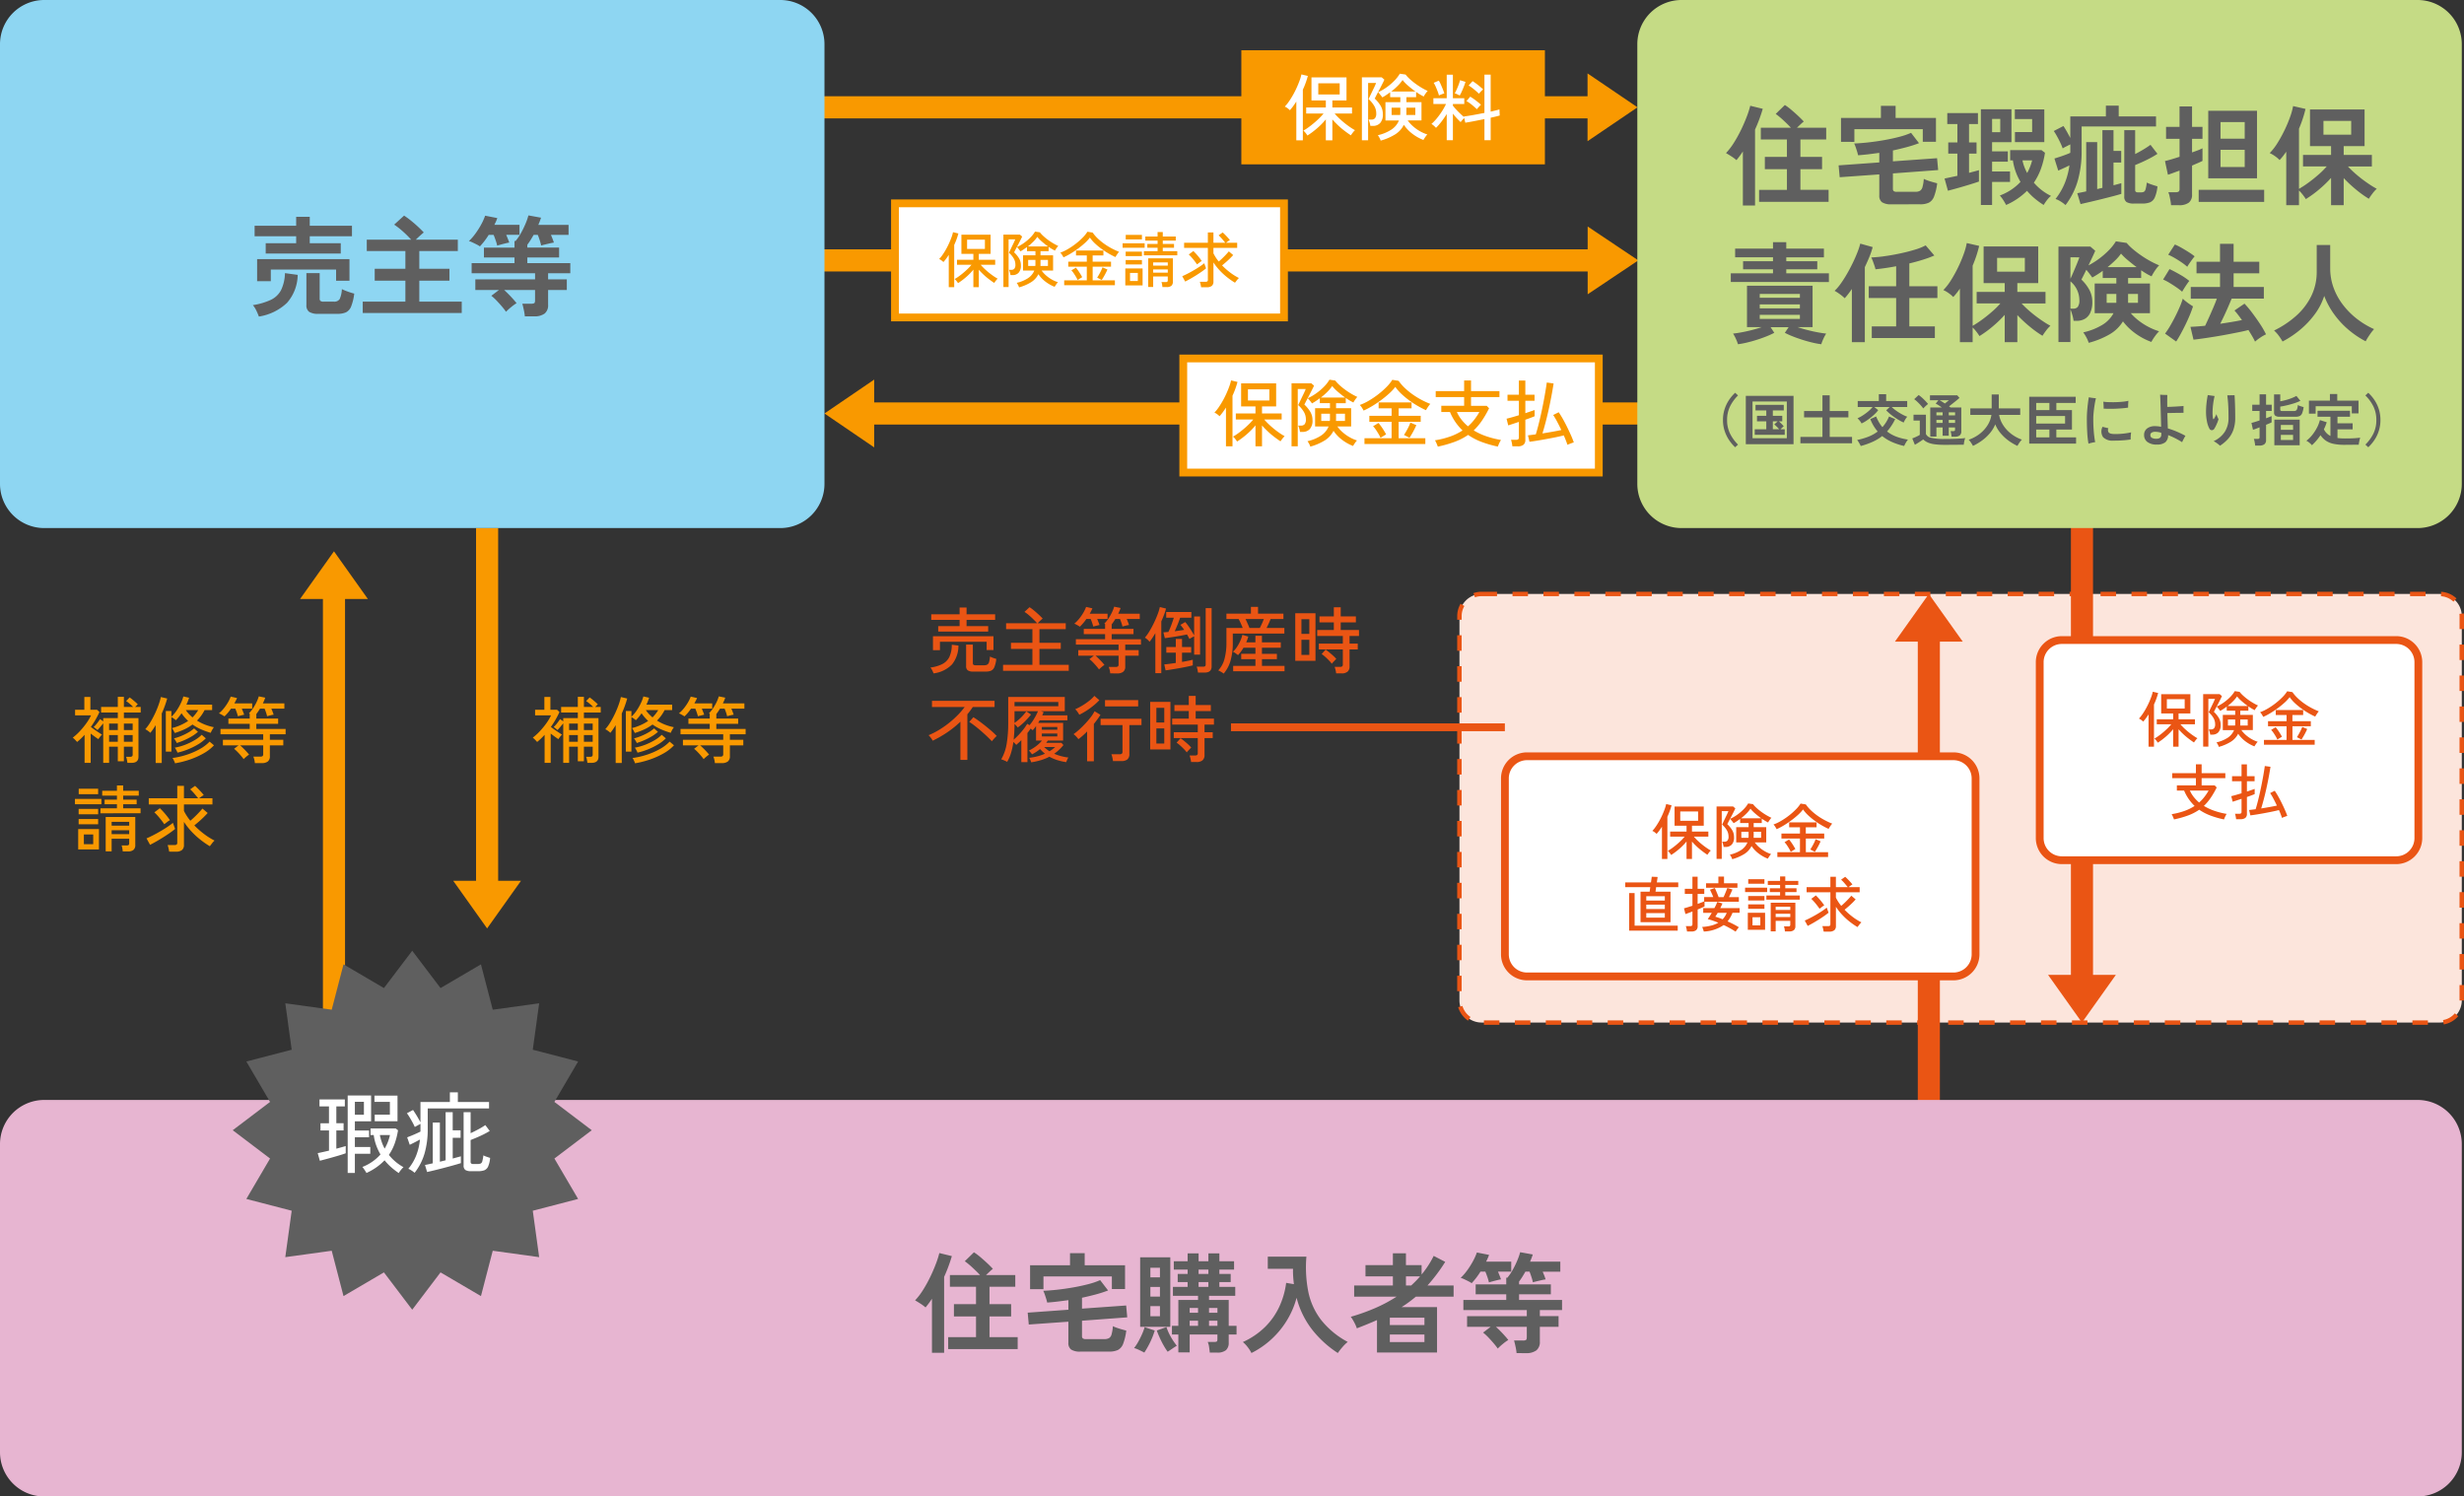 <svg xmlns="http://www.w3.org/2000/svg" viewBox="0 0 611.549 371.45"><rect x="0" y="0" width="611.549" height="371.45" fill="#333333" stroke="none"/><path fill="#fce5dc" d="M367.713 147.431h237.8a5.487 5.487 0 0 1 5.487 5.487v95.406a5.487 5.487 0 0 1-5.487 5.487h-237.8a5.487 5.487 0 0 1-5.487-5.487v-95.406a5.487 5.487 0 0 1 5.487-5.487Z"/><path fill="#ea5514" d="M367.713 146.882v1.1a4.927 4.927 0 0 0-1.644.28l-.365-1.037a6.021 6.021 0 0 1 2.009-.343Zm0 0h3.841v1.1h-3.841Zm7.682 0h3.841v1.1h-3.841Zm7.682 0h3.841v1.1h-3.842Zm7.682 0h3.841v1.1h-3.842Zm7.682 0h3.841v1.1h-3.843Zm7.682 0h3.841v1.1h-3.838Zm7.682 0h3.841v1.1h-3.843Zm7.682 0h3.839v1.1h-3.842Zm7.682 0h3.841v1.1h-3.844Zm7.682 0h3.841v1.1h-3.844Zm7.682 0h3.841v1.1h-3.848Zm7.682 0h3.841v1.1h-3.845Zm7.682 0h3.841v1.1h-3.845Zm7.682 0h3.841v1.1h-3.841Zm7.682 0h3.841v1.1h-3.846Zm7.682 0h3.841v1.1h-3.841Zm7.682 0h3.841v1.1h-3.841Zm7.682 0h3.841v1.1h-3.841Zm7.682 0h3.837v1.1h-3.841Zm7.682 0h3.841v1.1h-3.841Zm7.682 0h3.841v1.1h-3.848Zm7.682 0h3.841v1.1h-3.85Zm7.682 0h3.841v1.1h-3.841Zm7.682 0h3.841v1.1h-3.841Zm7.682 0h3.841v1.1h-3.841Zm7.682 0h3.841v1.1h-3.841Zm7.682 0h3.841v1.1h-3.85Zm7.682 0h3.841v1.1h-3.841Zm7.682 0h3.841v1.1h-3.841Zm7.682 0h3.835v1.1h-3.841Zm7.682 0h3.841v1.1h-3.841Zm7.714.011a6.035 6.035 0 0 1 3.8 1.651l-.756.8a4.937 4.937 0 0 0-3.1-1.351Zm-243.377 2.964.945.557a4.933 4.933 0 0 0-.681 2.5v.927h-1.1v-.923a6.031 6.031 0 0 1 .836-3.061Zm249 2.4a6.123 6.123 0 0 1 .036.665v3.23h-1.1v-3.234a5.021 5.021 0 0 0-.03-.546Zm-249.833 5.425h1.1v3.841h-1.1Zm248.773 2.311h1.1v3.838h-1.1Zm-248.773 5.371h1.1v3.841h-1.1Zm248.773 2.311h1.1v3.841h-1.1Zm-248.773 5.37h1.1v3.841h-1.1Zm248.773 2.311h1.1v3.841h-1.1Zm-248.773 5.375h1.1v3.841h-1.1Zm248.773 2.311h1.1v3.841h-1.1Zm-248.773 5.366h1.1v3.841h-1.1Zm248.773 2.311h1.1v3.841h-1.1Zm-248.773 5.371h1.1v3.841h-1.1Zm248.774 2.311h1.1v3.841h-1.1Zm-248.774 5.371h1.1v3.841h-1.1Zm248.773 2.311h1.1v3.841h-1.1Zm-248.773 5.37h1.1v3.841h-1.1Zm248.773 2.311h1.1v3.841h-1.1Zm-248.773 5.367h1.1v3.841h-1.1Zm248.773 2.311h1.1v3.841h-1.1Zm-248.773 5.375h1.1v3.841h-1.1Zm248.774 2.314h1.1v3.841h-1.1Zm-248.774 5.367h1.1v3.841h-1.1Zm248.773 2.311h1.1v3.841h-1.1Zm-248.773 5.371h1.1v3.841h-1.1Zm248.774 2.311h1.1v3.84h-1.1Zm-247.485 5.199a4.95 4.95 0 0 0 2 2.736l-.612.911a6.049 6.049 0 0 1-2.439-3.344Zm246.32 1.82.838.708a6.039 6.039 0 0 1-3.593 2.056l-.184-1.082a4.94 4.94 0 0 0 2.939-1.682Zm-240.974 1.753h3.841v1.1h-3.841Zm7.682 0h3.841v1.1h-3.841Zm7.682 0h3.84v1.1h-3.841Zm7.682 0h3.841v1.1h-3.842Zm7.682 0h3.841v1.1h-3.842Zm7.682 0h3.841v1.1h-3.843Zm7.682 0h3.841v1.1h-3.843Zm7.682 0h3.84v1.1h-3.842Zm7.682 0h3.838v1.1h-3.841Zm7.682 0h3.841v1.1h-3.844Zm7.682 0h3.841v1.1h-3.847Zm7.682 0h3.841v1.1h-3.845Zm7.682 0h3.841v1.1h-3.845Zm7.682 0h3.841v1.1h-3.841Zm7.682 0h3.841v1.1h-3.841Zm7.682 0h3.841v1.1h-3.841Zm7.682 0h3.841v1.1h-3.841Zm7.682 0h3.841v1.1h-3.841Zm7.682 0h3.838v1.1h-3.841Zm7.682 0h3.841v1.1h-3.841Zm7.682 0h3.841v1.1h-3.841Zm7.682 0h3.841v1.1h-3.849Zm7.682 0h3.841v1.1h-3.841Zm7.682 0h3.828v1.1h-3.841Zm7.682 0h3.841v1.1h-3.841Zm7.682 0h3.841v1.1h-3.841Zm7.682 0h3.841v1.1h-3.841Zm7.682 0h3.841v1.1h-3.841Zm7.682 0h3.841v1.1h-3.841Zm7.682 0h3.841v1.1h-3.841Zm7.682 0h3.841v1.1h-3.841ZM232.858 156.761v-1.35h5.31v-1.548h-7.038v-1.384h7.038v-1.674h1.728v1.674h7.092v1.386h-7.092v1.548h5.364v1.35Zm-1.3 4.626v-3.456h15.016v3.42h-1.692v-2.052H233.29v2.088Zm10.012 5.31a2.286 2.286 0 0 1-1.386-.318 1.245 1.245 0 0 1-.4-1.035v-5.343h1.674v4.59a.525.525 0 0 0 .144.414.884.884 0 0 0 .558.126h2.07a1.678 1.678 0 0 0 .8-.162 1.047 1.047 0 0 0 .45-.639 6.451 6.451 0 0 0 .225-1.377 4.346 4.346 0 0 0 .747.333q.477.171.819.261a7.26 7.26 0 0 1-.467 2.025 1.671 1.671 0 0 1-.819.9 3.374 3.374 0 0 1-1.341.225Zm-9.866.45a6.674 6.674 0 0 0-.322-.738 3.93 3.93 0 0 0-.45-.72 9.072 9.072 0 0 0 2.961-.864 3.941 3.941 0 0 0 1.737-1.773 6.955 6.955 0 0 0 .594-3.015l1.656.2a7.409 7.409 0 0 1-1.611 4.7 7.715 7.715 0 0 1-4.565 2.21Zm17.246-.648v-1.476h7.29v-3.944h-5.328v-1.53h5.328v-3.382h-6.536v-1.476h7.7q-.378-.432-.918-.963t-1.116-1.026a8.941 8.941 0 0 0-1.1-.819l1.26-1.17a11.251 11.251 0 0 1 1.089.81q.585.486 1.152 1.008t1.017 1.008q-.144.108-.387.324t-.477.45l-.378.378h6.966v1.476h-6.526v3.384h5.292v1.528h-5.292v3.944h7.272v1.476Zm26.6.648a4.689 4.689 0 0 0-.131-.828 4.791 4.791 0 0 0-.243-.774h1.746a.848.848 0 0 0 .54-.135.594.594 0 0 0 .162-.477v-2.178h-5.72q.522.45 1.143 1.089t1.071 1.2a5.6 5.6 0 0 0-.72.54q-.4.342-.63.576-.288-.4-.693-.873t-.846-.927a8.275 8.275 0 0 0-.837-.756l1.1-.846h-3.87v-1.389h10.002v-1.368h-10.6v-1.332h7.254v-1.26h-5.294v-1.314h5.292v-1.206a1.872 1.872 0 0 0-.2-.09 8.481 8.481 0 0 0 1.035-1.278 11.931 11.931 0 0 0 .864-1.512 8.856 8.856 0 0 0 .549-1.422l1.6.324q-.108.342-.261.7t-.333.72h5.346v1.3h-3.24q.18.4.333.8t.243.711a4.345 4.345 0 0 0-.522.09q-.324.072-.639.153t-.459.135a8.843 8.843 0 0 0-.27-.945q-.18-.531-.36-.945h-1.13q-.216.36-.45.7t-.468.648v1.116h5.418v1.315h-5.418v1.26h7.272v1.332h-3.906v1.368h3.33v1.386h-3.33v2.682a1.6 1.6 0 0 1-.495 1.3 2.3 2.3 0 0 1-1.5.414Zm-7.538-11.592q-.108-.072-.378-.234t-.558-.315a1.969 1.969 0 0 0-.45-.189 8.612 8.612 0 0 0 1.2-1.224 12.027 12.027 0 0 0 1.044-1.5 8.444 8.444 0 0 0 .693-1.449l1.566.36q-.126.306-.3.639t-.369.693h4.428v1.3h-2.574l.324.8q.162.4.252.711a3.775 3.775 0 0 0-.477.1q-.315.081-.621.153a4.025 4.025 0 0 0-.45.126q-.09-.378-.27-.909t-.378-.981h-1.062a11.871 11.871 0 0 1-1.62 1.919Zm28.368 6.93v-4.536q-.27.126-.639.333t-.531.315q-.126-.252-.279-.54t-.333-.578q-.54.126-1.278.261t-1.521.261q-.783.126-1.494.234t-1.201.164l-.36-1.44q.252-.018.576-.045t.666-.045q.36-.738.729-1.728t.621-1.818h-1.89v-1.422h6.246v1.422h-2.788q-.252.756-.63 1.692t-.72 1.674q.648-.09 1.269-.18t1.071-.162q-.234-.36-.477-.684a7.164 7.164 0 0 0-.459-.558l1.206-.7a9.7 9.7 0 0 1 .738.945q.4.567.783 1.188t.693 1.161v-4.68h1.476v9.468Zm-9.63 4.608v-9.936q-.36.612-.72 1.161a10.687 10.687 0 0 1-.72.981 3.325 3.325 0 0 0-.531-.558 4.063 4.063 0 0 0-.621-.468 11.585 11.585 0 0 0 1.152-1.629q.576-.963 1.1-2.052t.909-2.115a12.432 12.432 0 0 0 .549-1.8l1.53.378a13.87 13.87 0 0 1-.486 1.53q-.306.81-.684 1.656v12.852Zm10.584-.144q-.036-.306-.13-.77a3.508 3.508 0 0 0-.207-.7h1.6a.818.818 0 0 0 .5-.117.574.574 0 0 0 .144-.459v-13.95h1.476v14.484q0 1.512-1.764 1.512Zm-8.046-.558-.324-1.476q.504-.036 1.26-.136t1.6-.225v-2.555h-2.356v-1.4h2.358v-2h1.548v2h2.268v1.4h-2.268v2.3q1.692-.288 2.664-.54v1.4q-.486.126-1.35.306t-1.884.368q-1.017.18-1.962.333t-1.554.225Zm14.418.81a2.273 2.273 0 0 0-.342-.252q-.252-.162-.522-.315a2.811 2.811 0 0 0-.486-.225 6.658 6.658 0 0 0 1.548-2.817 15.287 15.287 0 0 0 .486-4.149v-3.564h4.05q-.216-.54-.495-1.17a10.886 10.886 0 0 0-.531-1.062h-3.024v-1.332h6.084v-1.674h1.764v1.674h6.3v1.332h-3.186q-.18.5-.459 1.107t-.549 1.125h4.428v1.386h-12.798v2.178a16.35 16.35 0 0 1-.549 4.509 8.48 8.48 0 0 1-1.721 3.249Zm2.358-.576v-1.346h5.526v-1.66h-3.528v-1.332h3.528v-1.508h-2.97a10.377 10.377 0 0 1-1.35 1.836q-.18-.144-.576-.432a3.83 3.83 0 0 0-.684-.414 6.159 6.159 0 0 0 1.026-1.224 10.368 10.368 0 0 0 .81-1.5 8.71 8.71 0 0 0 .5-1.467l1.476.432a10.144 10.144 0 0 1-.522 1.44h2.286v-1.645h1.62v1.638h4.68v1.336h-4.68v1.512h3.708v1.328h-3.704v1.66h5.6v1.346Zm4.05-10.746h2.556q.234-.432.522-1.062t.486-1.17h-4.554q.252.5.531 1.134t.459 1.098Zm21.51 11.268a6.417 6.417 0 0 0-.153-.846 6.874 6.874 0 0 0-.225-.774h1.332a.894.894 0 0 0 .54-.126.59.59 0 0 0 .162-.486v-3.708h-5.958v-1.458h5.958v-1.89h-6.354v-1.48h4.122v-1.89h-3.564v-1.49h3.564v-2.268h1.71v2.268h3.762v1.494h-3.762v1.886h4.536v1.48h-2.34v1.89h2.034v1.458h-2.034v4.23a1.626 1.626 0 0 1-.486 1.269 2.168 2.168 0 0 1-1.494.441Zm-10.152-3.114v-11.808h5.022v11.808Zm1.532-1.476h1.96v-3.744h-1.96Zm0-5.22h1.96v-3.636h-1.96Zm7.542 7.416a8.383 8.383 0 0 0-.756-.873q-.45-.459-.918-.873a8.05 8.05 0 0 0-.846-.666l.99-1.1q.432.306.936.72t.963.828a6.738 6.738 0 0 1 .747.774q-.126.108-.369.36t-.459.486a3.3 3.3 0 0 0-.29.344Zm-92.18 23.872v-9.486a24.293 24.293 0 0 1-3.249 2.628 28.474 28.474 0 0 1-3.627 2.088 4.208 4.208 0 0 0-.468-.729 5.188 5.188 0 0 0-.558-.639 17.833 17.833 0 0 0 2.574-1.3 23.586 23.586 0 0 0 2.466-1.715 24.022 24.022 0 0 0 2.187-1.962 18.516 18.516 0 0 0 1.737-2.025h-8.118v-1.53h15.534v1.53h-5.4q-.306.468-.648.927t-.7.891v11.322Zm7.812-4.626q-.45-.486-1.143-1.152t-1.5-1.368q-.81-.7-1.584-1.305a15.924 15.924 0 0 0-1.386-.981l1.026-1.17q.972.612 2.061 1.44t2.079 1.674a22.031 22.031 0 0 1 1.656 1.548 3.453 3.453 0 0 0-.378.351q-.234.243-.468.513t-.363.45Zm9.756 5.22a4.9 4.9 0 0 0-.216-.585 2.816 2.816 0 0 0-.288-.531 14.424 14.424 0 0 0 2.115-.387 11.423 11.423 0 0 0 1.809-.637 7.55 7.55 0 0 1-.621-.54q-.3-.288-.6-.612a10.106 10.106 0 0 1-2 1.314 3.212 3.212 0 0 0-.369-.5 4.5 4.5 0 0 0-.405-.432 11.509 11.509 0 0 0 1.845-1.14 8.641 8.641 0 0 0 1.413-1.35h-1.477v-3.6a7.383 7.383 0 0 1-.846 1.044 4.235 4.235 0 0 0-.5-.414q-.18.288-.378.558t-.414.54v7.218h-1.516v-5.454q-.306.324-.63.621t-.63.567a3.473 3.473 0 0 0-.315-.351q-.207-.207-.4-.387a17.192 17.192 0 0 1-.576 2.718 9.951 9.951 0 0 1-.972 2.232 2.852 2.852 0 0 0-.414-.225q-.288-.135-.585-.252a2.981 2.981 0 0 0-.477-.153 11.148 11.148 0 0 0 1.368-3.915 30.869 30.869 0 0 0 .378-5.067v-6.5h14.04v3.53h-5.94l.684.234q-.072.2-.162.4t-.18.405h6.246v1.224h-6.881l-.378.648h6.192v4.379h-3.78q-.09.126-.2.27l-.216.288h3.78l.5.558a11.117 11.117 0 0 1-2.286 2.16 12.8 12.8 0 0 0 3.528.936 1.948 1.948 0 0 0-.315.549q-.153.369-.243.6a15.494 15.494 0 0 1-2.259-.522 9.826 9.826 0 0 1-1.9-.828 12.344 12.344 0 0 1-2.1.846 17.2 17.2 0 0 1-2.429.543Zm-4.356-5.616a16.3 16.3 0 0 0 1.251-1.2q.639-.675 1.2-1.395a11.756 11.756 0 0 0 .918-1.35l.576.342a11.347 11.347 0 0 0 1.181-1.671 14.242 14.242 0 0 0 .918-1.8h-5.828v2.9a10.868 10.868 0 0 0 1.6-1.323 11.979 11.979 0 0 0 1.332-1.539l1.17.792a19.2 19.2 0 0 1-1.575 1.764 13.4 13.4 0 0 1-1.735 1.456 2.836 2.836 0 0 0-.351-.441q-.243-.261-.441-.441a33.178 33.178 0 0 1-.216 3.906Zm.216-8.3h10.872v-1.06h-10.872Zm6.786 7.488h3.834v-.72h-3.834Zm0-1.656h3.834v-.684h-3.834Zm1.908 5.344q.4-.252.747-.513a7.4 7.4 0 0 0 .657-.549h-2.754q.306.288.639.558a6.862 6.862 0 0 0 .711.504Zm15.75 2.43a7.623 7.623 0 0 0-.153-.882 4.642 4.642 0 0 0-.243-.81h2.034a.884.884 0 0 0 .558-.135.62.62 0 0 0 .162-.495v-6.62h-5.436v-1.566h10.152v1.566h-3.008v7.182a1.688 1.688 0 0 1-.486 1.341 2.3 2.3 0 0 1-1.53.423Zm-6.426.054v-7.4q-.54.558-1.089 1.044t-1.071.864a6.235 6.235 0 0 0-.576-.684 3.955 3.955 0 0 0-.63-.558 14.318 14.318 0 0 0 1.422-1.15q.774-.7 1.521-1.5t1.35-1.593a9.322 9.322 0 0 0 .927-1.44l1.458.882q-.324.522-.747 1.107t-.891 1.161v9.27Zm4.446-13.622v-1.562h8.226v1.562Zm-6.39 2.07a5.166 5.166 0 0 0-.441-.72 4.57 4.57 0 0 0-.567-.648 14.375 14.375 0 0 0 1.773-.918 15.986 15.986 0 0 0 1.728-1.2 8.1 8.1 0 0 0 1.251-1.2l1.242 1.068a16.077 16.077 0 0 1-1.4 1.3 17.8 17.8 0 0 1-1.728 1.269 16.868 16.868 0 0 1-1.858 1.049Zm27.756 11.736a6.417 6.417 0 0 0-.153-.846 6.874 6.874 0 0 0-.225-.774h1.332a.894.894 0 0 0 .54-.126.59.59 0 0 0 .162-.486v-3.708h-5.958v-1.458h5.958v-1.89h-6.354v-1.48h4.122v-1.89h-3.564v-1.49h3.564v-2.268h1.71v2.268h3.762v1.494h-3.762v1.886h4.536v1.48h-2.34v1.89h2.034v1.458h-2.034v4.23a1.626 1.626 0 0 1-.486 1.269 2.168 2.168 0 0 1-1.494.441Zm-10.152-3.114v-11.808h5.022v11.808Zm1.53-1.476h1.962v-3.744h-1.96Zm0-5.22h1.962v-3.636h-1.96Zm7.542 7.416a8.383 8.383 0 0 0-.756-.873q-.45-.459-.918-.873a8.051 8.051 0 0 0-.846-.666l.99-1.1q.432.306.936.72t.963.828a6.738 6.738 0 0 1 .747.774q-.126.108-.369.36t-.459.486a3.3 3.3 0 0 0-.288.344Z"/><path fill="#f99900" d="M25.619 189.356v-9.814q-.324.414-.738.9t-.684.774a5.73 5.73 0 0 0-.477-.4q-.333-.261-.477-.351a7.379 7.379 0 0 0 .837-.927q.441-.567.747-1.035l.792.539v-.792h3.618v-1.386h-4.14v-1.386h4.14v-2.52h1.512v2.52h2.3a10.667 10.667 0 0 0-.864-.8 7.861 7.861 0 0 0-.882-.657l.864-.9a6.9 6.9 0 0 1 .675.495q.387.315.765.648t.594.567q-.09.072-.288.27l-.378.378h1.386v1.386h-4.172v1.386h3.618v9.611q0 1.494-1.728 1.494h-1.026a5.878 5.878 0 0 0-.117-.792 3.5 3.5 0 0 0-.207-.72h1.008a.78.78 0 0 0 .486-.117.547.547 0 0 0 .144-.441v-1.944h-2.178v3.618h-1.512v-3.618h-2.16v4.014Zm-4.626 0v-6.966q-.432.486-.891.927t-.963.855q-.18-.216-.522-.567a5.228 5.228 0 0 0-.558-.513 13.991 13.991 0 0 0 1.854-1.7 19.559 19.559 0 0 0 1.584-1.963 11.963 11.963 0 0 0 1.1-1.863h-3.962v-1.386h2.3v-3.186h1.498v3.186h1.656l.594.558q-.432.954-.972 1.89t-1.17 1.814q.432.324.963.693t1.017.693q.486.324.81.522a3.7 3.7 0 0 0-.495.531 6.293 6.293 0 0 0-.423.585q-.846-.554-1.906-1.382v7.272Zm9.756-5.238h2.178v-1.656h-2.178Zm-3.672 0h2.16v-1.656h-2.16Zm3.672-2.9h2.178v-1.62h-2.178Zm-3.672 0h2.16v-1.62h-2.16Zm14.076 5.348v-10.08h1.386v1.422a8.635 8.635 0 0 0 1.268-1.494 13.576 13.576 0 0 0 1.053-1.827 9.594 9.594 0 0 0 .648-1.719l1.422.324q-.126.4-.288.828t-.378.882h6.39v1.35h-1.871a10.471 10.471 0 0 1-1.89 2.61 12.182 12.182 0 0 0 4.176 1.638l-.252.4q-.162.261-.306.54a2.836 2.836 0 0 0-.2.459 18.86 18.86 0 0 1-2.367-.846 11.811 11.811 0 0 1-2.167-1.219 10.945 10.945 0 0 1-2 1.2 18.258 18.258 0 0 1-2.394.909q-.108-.234-.333-.648a3.343 3.343 0 0 0-.369-.576 12.787 12.787 0 0 0 4.016-1.767 11.057 11.057 0 0 1-.864-.891 10.076 10.076 0 0 1-.774-1.019q-.324.468-.675.909a8.125 8.125 0 0 1-.747.819 4.127 4.127 0 0 0-.522-.414 4.936 4.936 0 0 0-.576-.36v8.568Zm-2.52 2.826v-9.4a15.244 15.244 0 0 1-1.314 1.908 5.755 5.755 0 0 0-1.26-.9 11.237 11.237 0 0 0 1.3-1.8 23.993 23.993 0 0 0 1.148-2.165q.522-1.125.891-2.187a15.267 15.267 0 0 0 .531-1.836l1.566.378a25.46 25.46 0 0 1-1.35 3.708v12.294Zm4.806.072a2.343 2.343 0 0 0-.153-.422q-.117-.261-.243-.513a1.91 1.91 0 0 0-.236-.379 19.694 19.694 0 0 0 3.53-.808 17.936 17.936 0 0 0 3.249-1.413 10.268 10.268 0 0 0 2.439-1.847l1.08.918a10.646 10.646 0 0 1-2.619 2.025 19.891 19.891 0 0 1-3.402 1.517 23.372 23.372 0 0 1-3.645.922Zm.612-2.646a3.872 3.872 0 0 0-.3-.648 4.346 4.346 0 0 0-.369-.594 12.859 12.859 0 0 0 2.484-.684 15.726 15.726 0 0 0 2.394-1.143 8.581 8.581 0 0 0 1.8-1.359l1.026.882a9.723 9.723 0 0 1-1.935 1.494 17.1 17.1 0 0 1-2.484 1.233 16.84 16.84 0 0 1-2.616.819Zm-.18-2.394a3.771 3.771 0 0 0-.306-.585 5.665 5.665 0 0 0-.378-.567 12.2 12.2 0 0 0 1.773-.585 14.725 14.725 0 0 0 1.8-.882 7.7 7.7 0 0 0 1.4-1l.972.846a9.272 9.272 0 0 1-1.5 1.1 17.213 17.213 0 0 1-1.845.954 17.05 17.05 0 0 1-1.916.719Zm3.906-6.354a9.21 9.21 0 0 0 1.422-1.818h-3.078a6.613 6.613 0 0 0 .747.954 11.323 11.323 0 0 0 .909.864Zm15.48 11.34a4.689 4.689 0 0 0-.135-.828 4.791 4.791 0 0 0-.243-.774h1.746a.848.848 0 0 0 .54-.135.594.594 0 0 0 .162-.477v-2.178h-5.72q.522.45 1.143 1.089t1.071 1.2a5.6 5.6 0 0 0-.72.54q-.4.342-.63.576-.288-.4-.693-.873t-.846-.927a8.275 8.275 0 0 0-.837-.756l1.1-.846h-3.87v-1.389h10.002v-1.368h-10.6v-1.332h7.254v-1.26h-5.294v-1.314h5.292v-1.206a1.872 1.872 0 0 0-.2-.09 8.481 8.481 0 0 0 1.035-1.278 11.931 11.931 0 0 0 .864-1.512 8.856 8.856 0 0 0 .549-1.422l1.6.324q-.108.342-.261.7t-.333.72h5.346v1.3h-3.24q.18.4.333.8t.243.711a4.345 4.345 0 0 0-.522.09q-.324.072-.639.153t-.459.135a8.843 8.843 0 0 0-.27-.945q-.18-.531-.36-.945h-1.13q-.216.36-.45.7t-.468.648v1.116h5.418v1.315h-5.418v1.26h7.272v1.332h-3.906v1.368h3.33v1.386h-3.33v2.682a1.6 1.6 0 0 1-.495 1.3 2.3 2.3 0 0 1-1.5.414Zm-7.542-11.592q-.108-.072-.378-.234t-.558-.315a1.969 1.969 0 0 0-.45-.189 8.612 8.612 0 0 0 1.2-1.224 12.027 12.027 0 0 0 1.044-1.5 8.444 8.444 0 0 0 .693-1.449l1.566.36q-.126.306-.3.639t-.369.693h4.428v1.3h-2.574l.324.8q.162.4.252.711a3.775 3.775 0 0 0-.477.1q-.315.081-.621.153a4.025 4.025 0 0 0-.45.126q-.09-.378-.27-.909t-.378-.981h-1.062a11.871 11.871 0 0 1-1.62 1.919Zm-25.254 33.524a7.18 7.18 0 0 0-.1-.774 3.37 3.37 0 0 0-.189-.72h1.278a.734.734 0 0 0 .486-.117.627.627 0 0 0 .126-.459v-1.08h-4.355v3.132h-1.476v-8.536h7.344v6.948a1.535 1.535 0 0 1-.441 1.215 2.083 2.083 0 0 1-1.395.387Zm-5.526-9.472v-1.228h4.086v-1.022h-3.06v-1.134h3.06v-.99h-3.654v-1.206h3.654v-1.332h1.548v1.332h3.87v1.206h-3.87v.99h3.348v1.134h-3.348v1.022h4.32v1.224Zm-5.528 8.982v-5.058h5.15v5.058Zm-.808-11.232v-1.314h6.57v1.314Zm.936-2.484v-1.35h4.824v1.35Zm-.018 4.986v-1.332h4.842v1.332Zm0 2.484v-1.314h4.842v1.314Zm1.3 4.932h2.318v-2.412h-2.322Zm6.89-2.484h4.356v-.972h-4.356Zm0-2.106h4.356v-.954h-4.356Zm14.274 6.444a7.2 7.2 0 0 0-.153-.846 6.626 6.626 0 0 0-.225-.792h1.692a.894.894 0 0 0 .54-.126.59.59 0 0 0 .162-.486v-9.468h-7.074v-1.532h7.074v-3.076h1.656v3.076h3.528q-.414-.522-.945-1.143a11.144 11.144 0 0 0-1.035-1.071l1.206-.862q.36.306.756.711t.774.819a9.512 9.512 0 0 1 .63.756 4.868 4.868 0 0 0-.54.342q-.36.252-.612.45h3.312v1.53h-7.074v1.6a12.81 12.81 0 0 0 1.584 2.448q.522-.432 1.1-.99t1.089-1.107q.513-.549.819-.927l1.3 1.1q-.4.45-.963 1.008t-1.188 1.1q-.621.54-1.161.972a20.78 20.78 0 0 0 2.439 2.151 16.359 16.359 0 0 0 2.577 1.613 4.951 4.951 0 0 0-.621.684q-.351.45-.549.72a21.549 21.549 0 0 1-2.286-1.575 19.726 19.726 0 0 1-2.259-2.07 16.8 16.8 0 0 1-1.881-2.4v5.706a1.583 1.583 0 0 1-.486 1.287 2.3 2.3 0 0 1-1.494.405Zm-4.734-1.692-.882-1.6q.612-.252 1.494-.7t1.836-1q.954-.549 1.809-1.116a15.935 15.935 0 0 0 1.413-1.042l.54 1.512q-.5.432-1.26.963t-1.629 1.08q-.873.549-1.737 1.044t-1.584.859Zm3.528-5.112q-.306-.45-.72-.99t-.873-1.062a11.541 11.541 0 0 0-.873-.9l1.368-1.026a17.192 17.192 0 0 1 1.35 1.449 16.7 16.7 0 0 1 1.152 1.521 4.709 4.709 0 0 0-.72.477q-.432.333-.684.531ZM139.792 189.356v-9.814q-.324.414-.738.9t-.684.774a5.73 5.73 0 0 0-.477-.4q-.333-.261-.477-.351a7.379 7.379 0 0 0 .837-.927q.441-.567.747-1.035l.792.539v-.792h3.618v-1.386h-4.14v-1.386h4.14v-2.52h1.512v2.52h2.3a10.667 10.667 0 0 0-.864-.8 7.861 7.861 0 0 0-.882-.657l.864-.9a6.9 6.9 0 0 1 .675.495q.387.315.765.648t.594.567q-.09.072-.288.27l-.378.378h1.386v1.386h-4.172v1.386h3.618v9.611q0 1.494-1.728 1.494h-1.026a5.878 5.878 0 0 0-.117-.792 3.5 3.5 0 0 0-.207-.72h1.008a.78.78 0 0 0 .486-.117.547.547 0 0 0 .144-.441v-1.944h-2.178v3.618h-1.512v-3.618h-2.16v4.014Zm-4.626 0v-6.966q-.432.486-.891.927t-.963.855q-.18-.216-.522-.567a5.228 5.228 0 0 0-.558-.513 13.991 13.991 0 0 0 1.854-1.7 19.559 19.559 0 0 0 1.584-1.963 11.963 11.963 0 0 0 1.1-1.863h-3.962v-1.386h2.3v-3.186h1.498v3.186h1.656l.594.558q-.432.954-.972 1.89t-1.17 1.814q.432.324.963.693t1.017.693q.486.324.81.522a3.7 3.7 0 0 0-.495.531 6.293 6.293 0 0 0-.423.585q-.846-.554-1.906-1.382v7.272Zm9.756-5.238h2.178v-1.656h-2.178Zm-3.672 0h2.16v-1.656h-2.16Zm3.672-2.9h2.178v-1.62h-2.178Zm-3.672 0h2.16v-1.62h-2.16Zm14.076 5.348v-10.08h1.386v1.422a8.635 8.635 0 0 0 1.268-1.494 13.576 13.576 0 0 0 1.053-1.827 9.594 9.594 0 0 0 .648-1.719l1.422.324q-.126.4-.288.828t-.378.882h6.39v1.35h-1.871a10.471 10.471 0 0 1-1.89 2.61 12.182 12.182 0 0 0 4.176 1.638l-.252.4q-.162.261-.306.54a2.836 2.836 0 0 0-.2.459 18.86 18.86 0 0 1-2.367-.846 11.811 11.811 0 0 1-2.167-1.219 10.945 10.945 0 0 1-2 1.2 18.258 18.258 0 0 1-2.394.909q-.108-.234-.333-.648a3.343 3.343 0 0 0-.369-.576 12.787 12.787 0 0 0 4.016-1.767 11.057 11.057 0 0 1-.864-.891 10.076 10.076 0 0 1-.774-1.019q-.324.468-.675.909a8.125 8.125 0 0 1-.747.819 4.127 4.127 0 0 0-.522-.414 4.936 4.936 0 0 0-.576-.36v8.568Zm-2.52 2.826v-9.4a15.244 15.244 0 0 1-1.314 1.908 5.755 5.755 0 0 0-1.26-.9 11.237 11.237 0 0 0 1.3-1.8 23.993 23.993 0 0 0 1.148-2.165q.522-1.125.891-2.187a15.267 15.267 0 0 0 .531-1.836l1.566.378a25.46 25.46 0 0 1-1.35 3.708v12.294Zm4.806.072a2.343 2.343 0 0 0-.153-.422q-.117-.261-.243-.513a1.91 1.91 0 0 0-.236-.379 19.694 19.694 0 0 0 3.53-.808 17.936 17.936 0 0 0 3.249-1.413 10.268 10.268 0 0 0 2.439-1.847l1.08.918a10.646 10.646 0 0 1-2.619 2.025 19.891 19.891 0 0 1-3.402 1.517 23.372 23.372 0 0 1-3.645.922Zm.612-2.646a3.872 3.872 0 0 0-.3-.648 4.346 4.346 0 0 0-.369-.594 12.859 12.859 0 0 0 2.484-.684 15.726 15.726 0 0 0 2.394-1.143 8.581 8.581 0 0 0 1.8-1.359l1.026.882a9.723 9.723 0 0 1-1.935 1.494 17.1 17.1 0 0 1-2.484 1.233 16.84 16.84 0 0 1-2.616.819Zm-.18-2.394a3.771 3.771 0 0 0-.306-.585 5.665 5.665 0 0 0-.378-.567 12.2 12.2 0 0 0 1.773-.585 14.725 14.725 0 0 0 1.8-.882 7.7 7.7 0 0 0 1.4-1l.972.846a9.272 9.272 0 0 1-1.5 1.1 17.213 17.213 0 0 1-1.845.954 17.05 17.05 0 0 1-1.916.719Zm3.906-6.354a9.21 9.21 0 0 0 1.422-1.818h-3.078a6.613 6.613 0 0 0 .747.954 11.323 11.323 0 0 0 .909.864Zm15.48 11.34a4.689 4.689 0 0 0-.135-.828 4.791 4.791 0 0 0-.243-.774h1.746a.848.848 0 0 0 .54-.135.594.594 0 0 0 .162-.477v-2.178h-5.72q.522.45 1.143 1.089t1.071 1.2a5.6 5.6 0 0 0-.72.54q-.4.342-.63.576-.288-.4-.693-.873t-.846-.927a8.275 8.275 0 0 0-.837-.756l1.1-.846h-3.87v-1.389H179.5v-1.368h-10.6v-1.332h7.254v-1.26h-5.294v-1.314h5.292v-1.206a1.872 1.872 0 0 0-.2-.09 8.481 8.481 0 0 0 1.035-1.278 11.931 11.931 0 0 0 .864-1.512 8.856 8.856 0 0 0 .549-1.422l1.6.324q-.108.342-.261.7t-.333.72h5.346v1.3h-3.24q.18.4.333.8t.243.711a4.345 4.345 0 0 0-.522.09q-.324.072-.639.153t-.459.135a8.843 8.843 0 0 0-.27-.945q-.18-.531-.36-.945h-1.13q-.216.36-.45.7t-.468.648v1.116h5.418v1.315h-5.418v1.26h7.272v1.332h-3.906v1.368h3.33v1.386h-3.33v2.682a1.6 1.6 0 0 1-.495 1.3 2.3 2.3 0 0 1-1.5.414Zm-7.542-11.592q-.108-.072-.378-.234t-.558-.315a1.969 1.969 0 0 0-.45-.189 8.612 8.612 0 0 0 1.2-1.224 12.027 12.027 0 0 0 1.044-1.5 8.444 8.444 0 0 0 .693-1.449l1.566.36q-.126.306-.3.639t-.369.693h4.428v1.3h-2.574l.324.8q.162.4.252.711a3.775 3.775 0 0 0-.477.1q-.315.081-.621.153a4.025 4.025 0 0 0-.45.126q-.09-.378-.27-.909t-.378-.981h-1.062a11.871 11.871 0 0 1-1.62 1.919ZM406.416 26.635l-12.4-8.414v5.671H200.459v5.487h193.557v5.67ZM406.613 64.634l-12.564-8.414v5.671H198v5.488h196.049v5.67ZM123.642 218.621v-87.567h-5.488v87.567h-5.67l8.414 11.829 8.414-11.829ZM91.304 148.677l-8.414-11.829-8.414 11.829h5.67v122.47h5.488v-122.47Z"/><path fill="#ea5514" d="M519.475 241.982V114.36h-5.486v127.622h-5.671l8.414 11.829 8.414-11.829ZM487.139 159.259l-8.414-11.829-8.414 11.829h5.671v133.445h5.486V159.259Z"/><path fill="#f99900" d="M410.497 99.891h-193.53v-5.67l-12.34 8.414 12.34 8.414v-5.671h193.529Z"/><path fill="#fff" d="M511.731 158.872h83a5.487 5.487 0 0 1 5.487 5.487v43.673a5.487 5.487 0 0 1-5.487 5.487h-83a5.487 5.487 0 0 1-5.487-5.487v-43.673a5.487 5.487 0 0 1 5.487-5.487Z"/><path fill="#ea5514" d="M511.731 157.904h83a6.462 6.462 0 0 1 6.455 6.455v43.673a6.462 6.462 0 0 1-6.455 6.455h-83a6.462 6.462 0 0 1-6.455-6.455v-43.673a6.462 6.462 0 0 1 6.455-6.455Zm83 54.647a4.524 4.524 0 0 0 4.523-4.519v-43.673a4.524 4.524 0 0 0-4.519-4.519h-83a4.524 4.524 0 0 0-4.523 4.519v43.673a4.524 4.524 0 0 0 4.519 4.519Z"/><path fill="#ea5514" d="M539.357 185.341v-4.34a14.569 14.569 0 0 1-1.808 1.845 16.949 16.949 0 0 1-2 1.5 4.578 4.578 0 0 0-.375-.533 2.956 2.956 0 0 0-.465-.488 9.111 9.111 0 0 0 1.012-.645q.563-.4 1.148-.892t1.118-1.013a11.908 11.908 0 0 0 .908-.99h-3.6v-1.244h4.065v-1.455h-2.97v-4.77h7.242v4.77h-2.925v1.455h4.065v1.245h-3.6a12.39 12.39 0 0 0 .923.975q.532.51 1.118.983t1.155.862a11.076 11.076 0 0 0 1.019.635 3.307 3.307 0 0 0-.455.5q-.263.345-.4.555-.615-.405-1.305-.93a16.663 16.663 0 0 1-1.335-1.125q-.645-.607-1.185-1.223v4.323Zm-6.1 0v-8.01q-.33.51-.66.96a9.615 9.615 0 0 1-.675.825 3.391 3.391 0 0 0-.495-.427 2.754 2.754 0 0 0-.555-.322 8.639 8.639 0 0 0 .86-1.078q.443-.637.863-1.388t.765-1.523q.345-.773.593-1.462a8.763 8.763 0 0 0 .352-1.215l1.335.315a17.339 17.339 0 0 1-1.035 2.85v10.475Zm4.545-9.48h4.425v-2.31h-4.425Zm12.9 9.54a2.612 2.612 0 0 0-.252-.59 4.2 4.2 0 0 0-.338-.54 8.489 8.489 0 0 0 2.775-1.14 4.112 4.112 0 0 0 1.59-1.905h-2.79v-3.785h3.075v-1.03h-2.1v-1.02q-.405.3-.818.577t-.8.488a4.058 4.058 0 0 0-.255-.345q-.18-.225-.353-.435a1.676 1.676 0 0 0-.278-.285 10.53 10.53 0 0 0 1.806-1.05 11.686 11.686 0 0 0 1.583-1.358 7.357 7.357 0 0 0 1.11-1.432l1.2.18a7.4 7.4 0 0 0 .878.938 13.954 13.954 0 0 0 1.177.96 15.236 15.236 0 0 0 1.3.855 12.669 12.669 0 0 0 1.22.637 2.232 2.232 0 0 0-.293.337q-.173.232-.323.458a2.627 2.627 0 0 0-.21.36 11.642 11.642 0 0 1-1.574-.945v1.08h-2.01v1.03h3.12v3.78h-2.85a7.245 7.245 0 0 0 1.1 1.208 8.389 8.389 0 0 0 1.42 1.012 7.716 7.716 0 0 0 1.545.68 2.239 2.239 0 0 0-.3.345q-.165.225-.308.443t-.217.352a9.312 9.312 0 0 1-2.288-1.29 7.71 7.71 0 0 1-1.747-1.845 4.9 4.9 0 0 1-1.86 2.015 11.493 11.493 0 0 1-2.94 1.255Zm-3.89-.08v-13.02h4.1l.555.48q-.06.165-.263.57t-.465.923q-.262.518-.532 1.02t-.465.885q-.195.382-.27.517a6.839 6.839 0 0 1 1.16 1.395 3.3 3.3 0 0 1 .517 1.815 2.558 2.558 0 0 1-.58 1.875 2 2 0 0 1-1.462.57h-.54a4.875 4.875 0 0 0-.158-.71 3.743 3.743 0 0 0-.217-.592h.6a.973.973 0 0 0 .72-.27 1.506 1.506 0 0 0 .27-1.05 2.988 2.988 0 0 0-.435-1.548 5.889 5.889 0 0 0-1.155-1.38q.045-.09.2-.42l.368-.773q.21-.443.427-.885t.367-.787q.15-.345.2-.465h-1.652v11.85Zm6.075-10.08h5.01q-.78-.555-1.523-1.2a7.981 7.981 0 0 1-1.148-1.185 7.661 7.661 0 0 1-.982 1.185 13.753 13.753 0 0 1-1.357 1.2Zm3.12 4.845h1.86v-1.5h-1.845v1.05q0 .12-.007.225t-.008.225Zm-3.045 0h1.77q.015-.12.023-.225t.007-.225v-1.05h-1.8Zm8.94 4.77v-1.2h5.61v-3.39h-4.6v-1.245h4.6v-1.545h-2.68v-1.23h6.8v1.23h-2.67v1.545h4.57v1.245h-4.56v3.39h5.52v1.2Zm-.18-6.915q-.1-.21-.323-.563a2.894 2.894 0 0 0-.467-.592 11.231 11.231 0 0 0 1.93-.922 17.791 17.791 0 0 0 1.943-1.323 17.346 17.346 0 0 0 1.688-1.5 8.278 8.278 0 0 0 1.17-1.455l1.305.21a9.815 9.815 0 0 0 1.327 1.523 14.639 14.639 0 0 0 1.665 1.35 16.43 16.43 0 0 0 1.815 1.1 16.767 16.767 0 0 0 1.748.8 3.145 3.145 0 0 0-.33.405q-.18.255-.337.5t-.233.4q-.765-.345-1.642-.847a19.529 19.529 0 0 1-1.749-1.141 17.212 17.212 0 0 1-1.642-1.345 9.281 9.281 0 0 1-1.312-1.5 9.587 9.587 0 0 1-1.222 1.327 21.025 21.025 0 0 1-1.674 1.373q-.915.682-1.86 1.253a15.785 15.785 0 0 1-1.8.947Zm9.5 5.625-1.14-.585q.345-.525.727-1.245a10.109 10.109 0 0 0 .593-1.305l1.23.525q-.15.36-.39.832t-.51.937q-.275.466-.515.841Zm-6 0a6.3 6.3 0 0 0-.405-.787q-.27-.458-.57-.9a4.229 4.229 0 0 0-.57-.7l1.125-.675a11.352 11.352 0 0 1 .83 1.127q.4.615.735 1.23Zm-25.65 19.83q-.045-.15-.15-.405t-.225-.51a3.164 3.164 0 0 0-.21-.39 17.874 17.874 0 0 0 3.21-.81 12.037 12.037 0 0 0 2.49-1.23 11.577 11.577 0 0 1-1.44-1.687 11.115 11.115 0 0 1-1.16-2.123h-1.8v-1.29h4.725v-1.8h-5.88v-1.245h5.88v-2.19h1.42v2.19h5.88v1.245h-5.88v1.8h3.24l.5.51a21.07 21.07 0 0 1-1.492 2.58 12.512 12.512 0 0 1-1.688 2 13.27 13.27 0 0 0 2.648 1.23 18.584 18.584 0 0 0 2.992.75q-.09.15-.232.42t-.255.54q-.113.27-.158.42a23.026 23.026 0 0 1-3.33-.953 12.747 12.747 0 0 1-2.82-1.462 12.671 12.671 0 0 1-2.745 1.417 24.085 24.085 0 0 1-3.525.993Zm6.24-4.2a9.924 9.924 0 0 0 1.278-1.355 12.989 12.989 0 0 0 1.072-1.6h-4.65a7.478 7.478 0 0 0 .975 1.6 9.349 9.349 0 0 0 1.32 1.355Zm20.56 3.825q-.12-.405-.315-.9t-.435-1.05q-.69.18-1.635.375t-1.955.382q-1.013.188-1.935.337t-1.568.225l-.317-1.334q.315-.03.735-.083l.885-.112q.255-.81.525-1.86t.533-2.227q.262-1.178.495-2.37t.42-2.288q.188-1.1.307-1.98l1.41.195q-.21 1.35-.48 2.768t-.577 2.79q-.307 1.372-.63 2.588t-.622 2.19q1.05-.165 2.093-.352t1.807-.352q-.42-.885-.855-1.71a14.352 14.352 0 0 0-.825-1.4l1.14-.57q.435.63.885 1.432t.87 1.658q.42.855.78 1.673t.585 1.477a3.667 3.667 0 0 0-.405.128q-.27.1-.532.2t-.384.17Zm-11.385.315q-.015-.18-.06-.442t-.1-.517a2.317 2.317 0 0 0-.12-.39h1.06a.713.713 0 0 0 .435-.105.47.47 0 0 0 .135-.39v-3.211q-.735.24-1.342.443t-.863.277l-.345-1.38q.39-.09 1.08-.285t1.47-.435v-2.985h-2.355v-1.26h2.355v-2.925h1.335v2.925h1.905v1.26h-1.905v2.565l1.125-.382q.51-.173.8-.278v1.29q-.285.12-.8.315t-1.125.405v4.155a1.259 1.259 0 0 1-.39 1.027 1.832 1.832 0 0 1-1.185.323Z"/><path fill="#fff" d="M378.994 187.719h105.839a5.487 5.487 0 0 1 5.487 5.487v43.673a5.487 5.487 0 0 1-5.487 5.487H378.994a5.487 5.487 0 0 1-5.487-5.487v-43.673a5.487 5.487 0 0 1 5.487-5.487Z"/><path fill="#ea5514" d="M378.994 186.751h105.839a6.462 6.462 0 0 1 6.455 6.455v43.673a6.462 6.462 0 0 1-6.455 6.455H378.994a6.462 6.462 0 0 1-6.455-6.455v-43.673a6.462 6.462 0 0 1 6.455-6.455Zm105.839 54.647a4.524 4.524 0 0 0 4.519-4.519v-43.673a4.524 4.524 0 0 0-4.519-4.519H378.994a4.524 4.524 0 0 0-4.519 4.519v43.673a4.524 4.524 0 0 0 4.519 4.519Z"/><path fill="#ea5514" d="M418.585 213.215v-4.34a14.569 14.569 0 0 1-1.808 1.845 16.949 16.949 0 0 1-2 1.5 4.578 4.578 0 0 0-.375-.533 2.956 2.956 0 0 0-.465-.488 9.111 9.111 0 0 0 1.012-.645q.563-.4 1.148-.892t1.118-1.013a11.908 11.908 0 0 0 .908-.99h-3.6v-1.244h4.065v-1.455h-2.97v-4.77h7.242v4.77h-2.925v1.455H424v1.245h-3.6a12.39 12.39 0 0 0 .923.975q.532.51 1.118.983t1.155.862a11.076 11.076 0 0 0 1.019.635 3.307 3.307 0 0 0-.455.5q-.263.345-.4.555-.615-.405-1.305-.93a16.663 16.663 0 0 1-1.335-1.125q-.645-.607-1.185-1.223v4.323Zm-6.1 0v-8.01q-.33.51-.66.96a9.615 9.615 0 0 1-.675.825 3.391 3.391 0 0 0-.495-.427 2.754 2.754 0 0 0-.555-.322 8.639 8.639 0 0 0 .86-1.078q.443-.637.863-1.388t.765-1.523q.345-.773.593-1.462a8.763 8.763 0 0 0 .352-1.215l1.335.315a17.339 17.339 0 0 1-1.035 2.85v10.475Zm4.545-9.48h4.425v-2.31h-4.425Zm12.9 9.54a2.612 2.612 0 0 0-.252-.59 4.2 4.2 0 0 0-.338-.54 8.489 8.489 0 0 0 2.775-1.14 4.112 4.112 0 0 0 1.59-1.905h-2.79v-3.785h3.075v-1.03h-2.1v-1.02q-.405.3-.818.577t-.8.488a4.058 4.058 0 0 0-.255-.345q-.18-.225-.353-.435a1.676 1.676 0 0 0-.278-.285 10.53 10.53 0 0 0 1.806-1.05 11.686 11.686 0 0 0 1.583-1.358 7.357 7.357 0 0 0 1.11-1.432l1.2.18a7.4 7.4 0 0 0 .878.938 13.954 13.954 0 0 0 1.177.96 15.236 15.236 0 0 0 1.3.855 12.669 12.669 0 0 0 1.22.637 2.232 2.232 0 0 0-.293.337q-.173.232-.323.458a2.627 2.627 0 0 0-.21.36 11.642 11.642 0 0 1-1.574-.945v1.08h-2.01v1.03h3.12v3.78h-2.85a7.245 7.245 0 0 0 1.1 1.208 8.389 8.389 0 0 0 1.42 1.012 7.716 7.716 0 0 0 1.545.68 2.239 2.239 0 0 0-.3.345q-.165.225-.308.443t-.217.352a9.312 9.312 0 0 1-2.288-1.29 7.71 7.71 0 0 1-1.747-1.845 4.9 4.9 0 0 1-1.86 2.015 11.493 11.493 0 0 1-2.94 1.255Zm-3.89-.08v-13.02h4.1l.555.48q-.06.165-.263.57t-.465.923q-.262.518-.532 1.02t-.465.885q-.195.382-.27.517a6.839 6.839 0 0 1 1.16 1.395 3.3 3.3 0 0 1 .517 1.815 2.558 2.558 0 0 1-.58 1.875 2 2 0 0 1-1.462.57h-.54a4.875 4.875 0 0 0-.158-.71 3.743 3.743 0 0 0-.217-.592h.6a.973.973 0 0 0 .72-.27 1.506 1.506 0 0 0 .27-1.05 2.988 2.988 0 0 0-.435-1.548 5.889 5.889 0 0 0-1.155-1.38q.045-.09.2-.42l.368-.773q.21-.443.427-.885t.367-.787q.15-.345.2-.465h-1.652v11.85Zm6.075-10.08h5.01q-.78-.555-1.523-1.2a7.981 7.981 0 0 1-1.148-1.185 7.661 7.661 0 0 1-.982 1.185 13.753 13.753 0 0 1-1.357 1.2Zm3.12 4.845h1.86v-1.5h-1.845v1.05q0 .12-.007.225t-.008.225Zm-3.045 0h1.77q.015-.12.023-.225t.007-.225v-1.05h-1.8Zm8.94 4.77v-1.2h5.61v-3.39h-4.6v-1.245h4.6v-1.545h-2.68v-1.23h6.8v1.23h-2.67v1.545h4.57v1.245h-4.56v3.39h5.52v1.2Zm-.18-6.915q-.1-.21-.323-.563a2.894 2.894 0 0 0-.467-.592 11.231 11.231 0 0 0 1.93-.922 17.791 17.791 0 0 0 1.943-1.323 17.346 17.346 0 0 0 1.688-1.5 8.278 8.278 0 0 0 1.17-1.455l1.305.21a9.815 9.815 0 0 0 1.327 1.523 14.639 14.639 0 0 0 1.665 1.35 16.43 16.43 0 0 0 1.815 1.1 16.767 16.767 0 0 0 1.748.8 3.145 3.145 0 0 0-.33.405q-.18.255-.337.5t-.233.4q-.765-.345-1.642-.847a19.529 19.529 0 0 1-1.749-1.141 17.212 17.212 0 0 1-1.642-1.345 9.281 9.281 0 0 1-1.312-1.5 9.587 9.587 0 0 1-1.222 1.327 21.025 21.025 0 0 1-1.674 1.373q-.915.682-1.86 1.253a15.785 15.785 0 0 1-1.8.947Zm9.5 5.625-1.14-.585q.345-.525.727-1.245a10.109 10.109 0 0 0 .593-1.305l1.23.525q-.15.36-.39.832t-.51.937q-.275.466-.515.841Zm-6 0a6.3 6.3 0 0 0-.405-.787q-.27-.458-.57-.9a4.229 4.229 0 0 0-.57-.7l1.125-.675a11.352 11.352 0 0 1 .83 1.127q.4.615.735 1.23Zm-37.28 17.46v-7.575h2.265l.15-1.11h-6.21v-1.185h6.39l.195-1.41 1.455.06-.195 1.35h5.31v1.185h-5.49l-.15 1.11h3.72v7.575Zm-2.835 2.1v-9.33h1.365v8.1h10.7V231Zm4.26-3.225h4.605v-1.125h-4.605Zm0-2.145h4.605v-1.08h-4.605Zm0-2.1h4.605v-1.08h-4.605Zm10.11 7.68q-.03-.255-.12-.682a4.173 4.173 0 0 0-.18-.653h1.08a.713.713 0 0 0 .435-.1.47.47 0 0 0 .135-.39v-3.14q-.585.225-1.057.4t-.683.233l-.36-1.425q.345-.075.908-.255t1.192-.375v-2.943h-1.895v-1.26h1.89v-3h1.29v3h1.65v1.26h-1.65v2.49q.525-.2.952-.36t.668-.285v-1.05h2.27q-.18-.45-.42-.983t-.405-.847l1.2-.435q.12.24.3.66t.36.863q.18.443.285.742h1.23q.15-.33.33-.757t.345-.84q.165-.412.255-.682l1.275.39q-.15.345-.39.885t-.48 1.005h2.46v1.155h-8.52v1.17q-.2.1-.667.307t-1.042.443v4.11a1.285 1.285 0 0 1-.375 1.027 1.768 1.768 0 0 1-1.17.323Zm12.075.045a24.867 24.867 0 0 0-2.97-1.64 9.5 9.5 0 0 1-4.95 1.61 1.965 1.965 0 0 0-.09-.345q-.075-.225-.157-.45a1.927 1.927 0 0 0-.158-.345 12.174 12.174 0 0 0 2.213-.33 6.9 6.9 0 0 0 1.808-.72q-.69-.285-1.35-.51t-1.275-.39q.21-.285.473-.69t.532-.87h-2.13v-1.17h2.774q.255-.465.435-.863t.285-.682l1.275.4q-.105.24-.24.54t-.3.6h4.805v1.17h-1.77a7.768 7.768 0 0 1-1.22 2.135q.75.33 1.47.7t1.35.765a2.229 2.229 0 0 0-.27.3q-.165.21-.315.427t-.225.358Zm-7.35-10.9v-1.115h3.06v-1.65h1.4v1.65h3.33v1.11Zm4.11 7.83a4.794 4.794 0 0 0 1.02-1.61h-2.235q-.15.27-.308.51t-.292.45q.4.12.87.278t.945.367Zm15.465 3.01a5.983 5.983 0 0 0-.083-.645 2.808 2.808 0 0 0-.158-.6h1.066a.612.612 0 0 0 .405-.1.522.522 0 0 0 .1-.382v-.9h-3.625v2.61h-1.23v-7.11h6.12v5.79a1.279 1.279 0 0 1-.367 1.012 1.736 1.736 0 0 1-1.163.323Zm-4.605-7.89v-1.02h3.405v-.855h-2.545v-.945h2.55v-.825h-3.05v-1.005h3.045v-1.11h1.29v1.11h3.225v1.005h-3.225v.825h2.79v.945h-2.79v.855h3.6v1.02Zm-4.605 7.485v-4.215h4.29v4.215Zm-.675-9.36v-1.095h5.475v1.1Zm.78-2.07v-1.125h4.02v1.125Zm-.015 4.155v-1.11h4.035v1.11Zm0 2.07v-1.1h4.035v1.1Zm1.075 4.11h1.94v-2.01h-1.94Zm5.75-2.07h3.63v-.81h-3.63Zm0-1.755h3.63v-.8h-3.63Zm11.9 5.37a6 6 0 0 0-.128-.7 5.522 5.522 0 0 0-.187-.66h1.41a.745.745 0 0 0 .45-.1.492.492 0 0 0 .135-.405v-7.9h-5.9V220.2h5.9v-2.565h1.37v2.565h2.94q-.345-.435-.788-.953a9.286 9.286 0 0 0-.863-.892l1.011-.72q.3.255.63.592t.645.683a7.926 7.926 0 0 1 .525.63 4.056 4.056 0 0 0-.45.285q-.3.21-.51.375h2.76v1.275h-5.9v1.335a10.675 10.675 0 0 0 1.32 2.04q.435-.36.915-.825t.908-.922q.428-.457.682-.773l1.08.915q-.33.375-.8.84t-.99.915q-.517.45-.967.81a17.316 17.316 0 0 0 2.032 1.793 13.632 13.632 0 0 0 2.153 1.342 4.126 4.126 0 0 0-.517.57q-.292.375-.458.6a17.958 17.958 0 0 1-1.905-1.312 16.439 16.439 0 0 1-1.882-1.725 14 14 0 0 1-1.567-2v4.755a1.319 1.319 0 0 1-.405 1.073 1.918 1.918 0 0 1-1.245.337Zm-3.95-1.41-.735-1.335q.51-.21 1.245-.585t1.53-.833q.8-.457 1.507-.93a13.279 13.279 0 0 0 1.177-.863l.45 1.26q-.42.36-1.05.8t-1.358.9q-.728.458-1.448.87t-1.318.716Zm2.94-4.26q-.255-.375-.6-.825t-.728-.885a9.618 9.618 0 0 0-.728-.75l1.14-.855a14.327 14.327 0 0 1 1.125 1.207 13.919 13.919 0 0 1 .96 1.267 3.924 3.924 0 0 0-.6.4q-.359.276-.569.441Z"/><path fill="#f99900" d="M308.093 12.473h75.342v28.322h-75.342Z"/><path fill="#fff" d="M329.063 34.833v-5.2a17.482 17.482 0 0 1-2.169 2.212 20.338 20.338 0 0 1-2.4 1.8 5.493 5.493 0 0 0-.45-.639 3.547 3.547 0 0 0-.561-.587 10.933 10.933 0 0 0 1.215-.774q.675-.486 1.377-1.071t1.338-1.213a14.289 14.289 0 0 0 1.092-1.188h-4.32v-1.494h4.878v-1.746h-3.564v-5.724h8.694v5.724h-3.51v1.746h4.878v1.494h-4.32a14.869 14.869 0 0 0 1.107 1.17q.639.612 1.341 1.179t1.386 1.035a13.292 13.292 0 0 0 1.224.756 3.968 3.968 0 0 0-.549.612q-.315.414-.477.666-.738-.486-1.566-1.116a20 20 0 0 1-1.6-1.359q-.774-.729-1.422-1.467v5.184Zm-7.326 0v-9.614q-.4.612-.792 1.152a11.538 11.538 0 0 1-.81.99 4.07 4.07 0 0 0-.594-.513 3.3 3.3 0 0 0-.666-.387 10.367 10.367 0 0 0 1.038-1.285q.531-.765 1.035-1.665t.918-1.827q.414-.927.711-1.755a10.515 10.515 0 0 0 .423-1.458l1.6.378a20.807 20.807 0 0 1-1.242 3.42v12.564Zm5.454-11.376h5.31v-2.772h-5.31Zm15.48 11.448a3.134 3.134 0 0 0-.3-.7 5.04 5.04 0 0 0-.4-.648 10.187 10.187 0 0 0 3.33-1.368 4.934 4.934 0 0 0 1.908-2.286h-3.35v-4.538h3.69v-1.246h-2.52v-1.22q-.486.36-.981.693t-.963.585a4.87 4.87 0 0 0-.306-.414q-.216-.27-.423-.522a2.012 2.012 0 0 0-.333-.342 12.636 12.636 0 0 0 2.169-1.26 14.023 14.023 0 0 0 1.9-1.629 8.829 8.829 0 0 0 1.332-1.719l1.44.216a8.876 8.876 0 0 0 1.049 1.125 16.745 16.745 0 0 0 1.413 1.152 18.283 18.283 0 0 0 1.557 1.026 15.2 15.2 0 0 0 1.467.765 2.679 2.679 0 0 0-.351.4q-.207.279-.387.549a3.152 3.152 0 0 0-.252.432 13.97 13.97 0 0 1-1.89-1.134v1.3h-2.409v1.242h3.744V29.9h-3.42a8.694 8.694 0 0 0 1.323 1.449 10.067 10.067 0 0 0 1.705 1.216 9.259 9.259 0 0 0 1.854.81 2.686 2.686 0 0 0-.36.414q-.2.27-.369.531t-.261.423a11.174 11.174 0 0 1-2.749-1.548 9.252 9.252 0 0 1-2.1-2.214 5.883 5.883 0 0 1-2.229 2.421 13.792 13.792 0 0 1-3.528 1.503Zm-4.658-.086V19.191h4.91l.666.576q-.072.2-.315.684t-.561 1.107q-.315.621-.639 1.224t-.558 1.062q-.234.459-.324.621a8.207 8.207 0 0 1 1.398 1.674 3.96 3.96 0 0 1 .623 2.18 3.07 3.07 0 0 1-.693 2.25 2.4 2.4 0 0 1-1.755.684h-.652a5.85 5.85 0 0 0-.189-.855 4.492 4.492 0 0 0-.261-.711h.72a1.168 1.168 0 0 0 .864-.324 1.808 1.808 0 0 0 .324-1.26 3.586 3.586 0 0 0-.522-1.854 7.066 7.066 0 0 0-1.386-1.656q.054-.108.243-.5l.441-.927q.252-.531.513-1.062t.441-.945q.18-.414.234-.558h-1.98v14.218Zm7.29-12.1h6.01q-.936-.666-1.827-1.44a9.577 9.577 0 0 1-1.377-1.422 9.194 9.194 0 0 1-1.179 1.422 16.5 16.5 0 0 1-1.631 1.44Zm3.74 5.814h2.232v-1.8h-2.214v1.26q0 .144-.009.27t-.009.27Zm-3.654 0h2.124q.018-.144.027-.27t.009-.27v-1.26h-2.16Zm13.68 6.264v-6.5a22.217 22.217 0 0 1-1.314 1.9 14.58 14.58 0 0 1-1.35 1.539 5.076 5.076 0 0 0-.54-.531 3.506 3.506 0 0 0-.594-.441 11.329 11.329 0 0 0 1.305-1.345 18.139 18.139 0 0 0 1.287-1.759 14.744 14.744 0 0 0 1.026-1.841h-3.132v-1.44h3.312v-5.832h1.53v5.832h2.826v1.44h-2.826v.4a11.969 11.969 0 0 0 .783.936q.477.522 1.008 1.026t.963.864l-.04-.134q.594-.072 1.431-.207t1.791-.315q.954-.18 1.89-.36v-9.5h1.548v9.18l1.26-.3a8.12 8.12 0 0 0 .918-.261l.072 1.53q-.4.108-.981.252t-1.265.289v5.58h-1.548v-5.24q-1.314.27-2.583.513t-2.169.387l-.27-1.17q-.216.216-.5.54a3.206 3.206 0 0 0-.378.486q-.45-.414-.954-.954t-.976-1.152v6.588Zm3.222-11.088q-.126-.072-.369-.189t-.486-.225a1.481 1.481 0 0 0-.387-.126 9.754 9.754 0 0 0 .486-.954q.27-.594.5-1.224a9.679 9.679 0 0 0 .342-1.08l1.35.414q-.126.432-.387 1.107t-.549 1.305a8.588 8.588 0 0 1-.5.972Zm4.266 3.4q-.558-.522-1.233-1.08a8.89 8.89 0 0 0-1.359-.936l.936-1.1a15.255 15.255 0 0 1 1.413.963q.747.567 1.251 1.035-.108.108-.315.324t-.4.432q-.185.22-.293.364Zm.5-3.852q-.54-.522-1.215-1.08a10.687 10.687 0 0 0-1.341-.954l.99-1.08a14.431 14.431 0 0 1 1.386.99q.72.576 1.224 1.044-.126.108-.342.324t-.414.432q-.194.218-.284.326Zm-9.918.432a9.43 9.43 0 0 0-.333-1.026q-.225-.594-.477-1.161a6.421 6.421 0 0 0-.5-.945l1.278-.54a7.057 7.057 0 0 1 .5.972q.27.612.513 1.215a9.428 9.428 0 0 1 .351 1 1.972 1.972 0 0 0-.432.117q-.27.1-.522.2a3.079 3.079 0 0 0-.374.17ZM222.126 50.473h96.553v28.322h-96.553Z"/><path fill="#f99900" d="M221.158 49.505h98.488v30.258h-98.488Zm96.553 1.936h-94.617v26.386h94.617Z"/><path fill="#f99900" d="M241.584 71.275v-4.34a14.569 14.569 0 0 1-1.808 1.845 16.949 16.949 0 0 1-2 1.5 4.578 4.578 0 0 0-.377-.533 2.956 2.956 0 0 0-.465-.488 9.111 9.111 0 0 0 1.013-.644q.563-.4 1.148-.892t1.117-1.013a11.908 11.908 0 0 0 .908-.99h-3.601v-1.245h4.065V63.02h-2.97v-4.77h7.245v4.77h-2.925v1.455h4.065v1.245h-3.6a12.39 12.39 0 0 0 .923.975q.532.51 1.118.983t1.155.862a11.076 11.076 0 0 0 1.02.63 3.307 3.307 0 0 0-.456.505q-.263.345-.4.555-.615-.405-1.305-.93a16.663 16.663 0 0 1-1.335-1.125q-.645-.607-1.185-1.223v4.323Zm-6.105 0v-8.01q-.33.51-.66.96a9.615 9.615 0 0 1-.675.825 3.391 3.391 0 0 0-.5-.427 2.754 2.754 0 0 0-.55-.328 8.639 8.639 0 0 0 .865-1.072q.44-.638.86-1.388t.765-1.523q.345-.773.592-1.462a8.763 8.763 0 0 0 .353-1.215l1.335.315a17.339 17.339 0 0 1-1.035 2.85v10.475Zm4.545-9.48h4.425v-2.31h-4.425Zm12.9 9.54a2.612 2.612 0 0 0-.247-.59 4.2 4.2 0 0 0-.338-.54 8.489 8.489 0 0 0 2.775-1.14 4.112 4.112 0 0 0 1.59-1.905h-2.79v-3.785h3.075v-1.03h-2.1v-1.02q-.405.3-.818.577t-.8.488a4.058 4.058 0 0 0-.255-.345q-.18-.225-.353-.435a1.676 1.676 0 0 0-.278-.285 10.53 10.53 0 0 0 1.807-1.05 11.686 11.686 0 0 0 1.583-1.358 7.357 7.357 0 0 0 1.11-1.432l1.2.18a7.4 7.4 0 0 0 .878.938 13.954 13.954 0 0 0 1.177.96 15.236 15.236 0 0 0 1.3.855 12.669 12.669 0 0 0 1.219.637 2.232 2.232 0 0 0-.292.337q-.172.232-.323.458a2.627 2.627 0 0 0-.21.36 11.642 11.642 0 0 1-1.575-.945v1.08h-2.01v1.03h3.12v3.78h-2.85a7.245 7.245 0 0 0 1.1 1.208 8.389 8.389 0 0 0 1.42 1.012 7.716 7.716 0 0 0 1.545.675 2.239 2.239 0 0 0-.3.345q-.165.225-.308.443t-.217.357a9.312 9.312 0 0 1-2.287-1.29 7.71 7.71 0 0 1-1.748-1.845 4.9 4.9 0 0 1-1.86 2.015 11.493 11.493 0 0 1-2.94 1.255Zm-3.885-.08v-13.02h4.095l.555.48q-.06.165-.263.57t-.467.923q-.263.518-.532 1.02t-.468.885q-.195.382-.27.517a6.839 6.839 0 0 1 1.17 1.395 3.3 3.3 0 0 1 .518 1.815 2.558 2.558 0 0 1-.578 1.875 2 2 0 0 1-1.462.57h-.54a4.875 4.875 0 0 0-.157-.712 3.743 3.743 0 0 0-.218-.592h.6a.973.973 0 0 0 .72-.27 1.506 1.506 0 0 0 .27-1.05 2.988 2.988 0 0 0-.435-1.545 5.889 5.889 0 0 0-1.158-1.381q.045-.09.2-.42l.368-.773q.21-.443.427-.885t.368-.787q.15-.345.195-.465h-1.648v11.85Zm6.075-10.08h5.01q-.78-.555-1.523-1.2a7.981 7.981 0 0 1-1.148-1.185 7.661 7.661 0 0 1-.982 1.185 13.753 13.753 0 0 1-1.357 1.2Zm3.12 4.845h1.86v-1.5h-1.845v1.05q0 .12-.007.225t-.008.225Zm-3.045 0h1.77q.015-.12.022-.225t.007-.225v-1.05h-1.8Zm8.94 4.77v-1.2h5.61V66.2h-4.6v-1.245h4.6V63.41h-2.68v-1.23h6.8v1.23h-2.67v1.545h4.56V66.2h-4.56v3.39h5.52v1.2Zm-.18-6.915q-.1-.21-.323-.563a2.894 2.894 0 0 0-.472-.592 11.231 11.231 0 0 0 1.935-.922 17.791 17.791 0 0 0 1.942-1.323 17.347 17.347 0 0 0 1.688-1.5 8.278 8.278 0 0 0 1.17-1.455l1.305.21a9.815 9.815 0 0 0 1.327 1.523 14.639 14.639 0 0 0 1.665 1.35 16.43 16.43 0 0 0 1.815 1.1 16.768 16.768 0 0 0 1.748.8 3.145 3.145 0 0 0-.33.405q-.18.255-.337.5t-.233.4q-.765-.345-1.642-.847a19.529 19.529 0 0 1-1.748-1.141 17.212 17.212 0 0 1-1.643-1.345 9.281 9.281 0 0 1-1.312-1.5 9.586 9.586 0 0 1-1.222 1.327 21.026 21.026 0 0 1-1.673 1.373q-.915.682-1.86 1.253a15.786 15.786 0 0 1-1.8.947Zm9.5 5.625-1.14-.585q.345-.525.728-1.245a10.109 10.109 0 0 0 .592-1.305l1.23.525q-.15.36-.39.832t-.51.937q-.275.466-.515.841Zm-6 0a6.3 6.3 0 0 0-.4-.787q-.27-.458-.57-.9a4.229 4.229 0 0 0-.57-.7l1.125-.675a11.352 11.352 0 0 1 .825 1.127q.405.615.735 1.23Zm21.055 1.755a5.983 5.983 0 0 0-.082-.645 2.808 2.808 0 0 0-.158-.6h1.065a.612.612 0 0 0 .405-.1.522.522 0 0 0 .1-.383v-.9h-3.625v2.61h-1.23v-7.11h6.12v5.79a1.279 1.279 0 0 1-.368 1.016 1.736 1.736 0 0 1-1.162.322Zm-4.6-7.89v-1.02h3.405v-.855h-2.55v-.945h2.55v-.825h-3.05v-1.005h3.045v-1.11h1.29v1.11h3.225v1.005h-3.225v.825h2.79v.945h-2.79v.855h3.6v1.02Zm-4.61 7.485v-4.215h4.29v4.215Zm-.675-9.36v-1.1h5.475v1.1Zm.78-2.07v-1.125h4.02v1.125Zm-.015 4.155v-1.11h4.035v1.11Zm0 2.07v-1.1h4.035v1.1Zm1.08 4.11h1.935v-2.01h-1.935Zm5.745-2.07h3.63v-.81h-3.63Zm0-1.755h3.63v-.8h-3.63Zm11.895 5.37a6 6 0 0 0-.127-.7 5.522 5.522 0 0 0-.187-.66h1.41a.745.745 0 0 0 .45-.1.492.492 0 0 0 .135-.405v-7.9h-5.896V60.26h5.895v-2.565h1.38v2.565h2.94q-.345-.435-.787-.953a9.286 9.286 0 0 0-.862-.892l1-.72q.3.255.63.592t.645.683a7.928 7.928 0 0 1 .525.63 4.057 4.057 0 0 0-.45.285q-.3.21-.51.375h2.764v1.275h-5.895v1.34a10.675 10.675 0 0 0 1.32 2.04q.435-.36.915-.825t.908-.923q.427-.457.682-.773l1.08.915q-.33.375-.8.84t-.99.915q-.517.45-.967.81a17.316 17.316 0 0 0 2.033 1.792 13.632 13.632 0 0 0 2.149 1.339 4.126 4.126 0 0 0-.518.57q-.292.375-.458.6a17.957 17.957 0 0 1-1.9-1.312 16.439 16.439 0 0 1-1.882-1.725 14 14 0 0 1-1.567-2v4.752a1.319 1.319 0 0 1-.41 1.072 1.918 1.918 0 0 1-1.245.338Zm-3.945-1.41-.735-1.335q.51-.21 1.245-.585t1.53-.832q.8-.458 1.507-.93a13.28 13.28 0 0 0 1.178-.862l.45 1.26q-.42.36-1.05.8t-1.357.9q-.728.459-1.448.869t-1.32.715Zm2.94-4.26q-.255-.375-.6-.825t-.728-.885a9.618 9.618 0 0 0-.728-.75l1.14-.855a14.327 14.327 0 0 1 1.126 1.207 13.919 13.919 0 0 1 .96 1.268 3.924 3.924 0 0 0-.6.4q-.36.275-.57.44Z"/><path fill="#fff" d="M293.679 88.977h103.137v28.322H293.679Z"/><path fill="#f99900" d="M292.711 88.009h105.068v30.258H292.711Zm103.137 1.936H294.647v26.386h101.2Z"/><path fill="#f99900" d="M311.603 110.787v-5.2a17.482 17.482 0 0 1-2.169 2.212 20.338 20.338 0 0 1-2.4 1.8 5.493 5.493 0 0 0-.45-.639 3.547 3.547 0 0 0-.561-.587 10.933 10.933 0 0 0 1.215-.774q.675-.486 1.377-1.071t1.338-1.213a14.289 14.289 0 0 0 1.092-1.188h-4.32v-1.494h4.878v-1.746h-3.564v-5.724h8.694v5.724h-3.51v1.746h4.878v1.494h-4.32a14.869 14.869 0 0 0 1.107 1.17q.639.612 1.341 1.179t1.386 1.035a13.292 13.292 0 0 0 1.224.756 3.968 3.968 0 0 0-.549.612q-.315.414-.477.666-.738-.486-1.566-1.116a20 20 0 0 1-1.6-1.359q-.774-.729-1.422-1.467v5.184Zm-7.326 0v-9.614q-.4.612-.792 1.152a11.538 11.538 0 0 1-.81.99 4.07 4.07 0 0 0-.594-.513 3.3 3.3 0 0 0-.666-.387 10.367 10.367 0 0 0 1.038-1.285q.531-.765 1.035-1.665t.918-1.827q.414-.927.711-1.755a10.515 10.515 0 0 0 .423-1.458l1.6.378a20.807 20.807 0 0 1-1.242 3.42v12.564Zm5.454-11.376h5.31v-2.772h-5.31Zm15.48 11.448a3.134 3.134 0 0 0-.3-.7 5.04 5.04 0 0 0-.4-.648 10.187 10.187 0 0 0 3.33-1.368 4.934 4.934 0 0 0 1.908-2.286h-3.35v-4.538h3.69v-1.246h-2.52v-1.22q-.486.36-.981.693t-.963.585a4.87 4.87 0 0 0-.306-.414q-.216-.27-.423-.522a2.012 2.012 0 0 0-.333-.342 12.636 12.636 0 0 0 2.169-1.26 14.023 14.023 0 0 0 1.9-1.629 8.829 8.829 0 0 0 1.332-1.719l1.44.216a8.876 8.876 0 0 0 1.049 1.125 16.745 16.745 0 0 0 1.413 1.152 18.283 18.283 0 0 0 1.557 1.026 15.2 15.2 0 0 0 1.467.765 2.679 2.679 0 0 0-.351.4q-.207.279-.387.549a3.152 3.152 0 0 0-.252.432 13.97 13.97 0 0 1-1.89-1.134v1.3h-2.409v1.242h3.744v4.536h-3.42a8.694 8.694 0 0 0 1.323 1.449 10.067 10.067 0 0 0 1.705 1.216 9.259 9.259 0 0 0 1.854.81 2.686 2.686 0 0 0-.36.414q-.2.27-.369.531t-.261.423a11.174 11.174 0 0 1-2.749-1.548 9.252 9.252 0 0 1-2.1-2.214 5.883 5.883 0 0 1-2.229 2.421 13.792 13.792 0 0 1-3.528 1.503Zm-4.658-.086V95.145h4.91l.666.576q-.072.2-.315.684t-.561 1.107q-.315.621-.639 1.224t-.558 1.062q-.234.459-.324.621a8.207 8.207 0 0 1 1.398 1.674 3.96 3.96 0 0 1 .623 2.18 3.07 3.07 0 0 1-.693 2.25 2.4 2.4 0 0 1-1.755.684h-.652a5.85 5.85 0 0 0-.189-.855 4.492 4.492 0 0 0-.261-.711h.72a1.168 1.168 0 0 0 .864-.324 1.808 1.808 0 0 0 .324-1.26 3.586 3.586 0 0 0-.522-1.854 7.066 7.066 0 0 0-1.386-1.656q.054-.108.243-.5l.441-.927q.252-.531.513-1.062t.441-.945q.18-.414.234-.558h-1.98v14.218Zm7.29-12.1h6.01q-.936-.666-1.827-1.44a9.577 9.577 0 0 1-1.377-1.422 9.194 9.194 0 0 1-1.179 1.422 16.5 16.5 0 0 1-1.631 1.44Zm3.74 5.814h2.232v-1.8h-2.214v1.26q0 .144-.009.27t-.009.27Zm-3.654 0h2.124q.018-.144.027-.27t.009-.27v-1.26h-2.16Zm10.724 5.724v-1.438h6.732v-4.07h-5.522v-1.494h5.526v-1.854h-3.222v-1.476h8.172v1.476h-3.2v1.854h5.472v1.494h-5.476v4.07h6.624v1.438Zm-.216-8.3q-.126-.252-.387-.675a3.473 3.473 0 0 0-.567-.711 13.478 13.478 0 0 0 2.322-1.107 21.349 21.349 0 0 0 2.331-1.593 20.815 20.815 0 0 0 2.025-1.8 9.933 9.933 0 0 0 1.4-1.746l1.566.252a11.778 11.778 0 0 0 1.593 1.827 17.567 17.567 0 0 0 2 1.62 19.716 19.716 0 0 0 2.178 1.323 20.121 20.121 0 0 0 2.1.954 3.774 3.774 0 0 0-.4.486q-.216.306-.4.6t-.279.477q-.916-.409-1.966-1.012a23.435 23.435 0 0 1-2.1-1.359 20.654 20.654 0 0 1-1.971-1.62 11.137 11.137 0 0 1-1.575-1.8 11.5 11.5 0 0 1-1.467 1.593 25.23 25.23 0 0 1-2.007 1.653q-1.1.819-2.232 1.5a18.943 18.943 0 0 1-2.16 1.14Zm11.398 6.752-1.368-.7q.414-.63.873-1.494a12.131 12.131 0 0 0 .713-1.568l1.476.63q-.18.432-.468 1t-.612 1.125q-.326.557-.614 1.007Zm-7.2 0a7.555 7.555 0 0 0-.486-.945q-.324-.549-.684-1.08a5.074 5.074 0 0 0-.684-.837l1.35-.81a13.622 13.622 0 0 1 1.008 1.35q.486.738.882 1.476Zm14.22 2.2q-.054-.18-.18-.486t-.27-.612a3.8 3.8 0 0 0-.252-.472 21.448 21.448 0 0 0 3.852-.972 14.444 14.444 0 0 0 2.988-1.476 13.892 13.892 0 0 1-1.728-2.025 13.338 13.338 0 0 1-1.386-2.547h-2.16v-1.548h5.67v-2.16h-7.056v-1.492h7.056v-2.63h1.71v2.63h7.054v1.494h-7.054v2.16h3.888l.594.612a25.283 25.283 0 0 1-1.791 3.1 15.015 15.015 0 0 1-2.025 2.394 15.924 15.924 0 0 0 3.177 1.47 22.3 22.3 0 0 0 3.591.9q-.108.18-.279.5t-.306.648q-.135.324-.189.5a27.631 27.631 0 0 1-4-1.143 15.3 15.3 0 0 1-3.384-1.755 15.206 15.206 0 0 1-3.294 1.7 28.9 28.9 0 0 1-4.228 1.206Zm7.488-5.04a11.908 11.908 0 0 0 1.539-1.62 15.587 15.587 0 0 0 1.287-1.93h-5.58a8.973 8.973 0 0 0 1.17 1.926 11.218 11.218 0 0 0 1.584 1.62Zm24.678 4.586q-.144-.486-.378-1.08t-.522-1.256q-.828.216-1.962.45t-2.349.45q-1.215.225-2.322.405t-1.881.275l-.378-1.6q.378-.036.882-.1l1.062-.135q.306-.972.63-2.232t.639-2.673q.315-1.413.594-2.844t.5-2.745q.225-1.314.369-2.376l1.692.234q-.252 1.62-.576 3.321t-.693 3.348q-.369 1.647-.756 3.105t-.743 2.627q1.26-.2 2.511-.423t2.169-.423q-.5-1.062-1.026-2.052a17.221 17.221 0 0 0-.99-1.674l1.368-.684q.522.756 1.062 1.719t1.044 1.989q.5 1.026.936 2.007t.7 1.773a4.4 4.4 0 0 0-.484.158q-.324.117-.639.243t-.459.193Zm-13.662.378q-.018-.216-.072-.531t-.126-.621a2.78 2.78 0 0 0-.144-.468h1.278a.856.856 0 0 0 .522-.126.565.565 0 0 0 .162-.468v-3.852q-.882.288-1.611.531t-1.035.333l-.414-1.656q.468-.108 1.3-.342t1.764-.522v-3.582h-2.83v-1.51h2.826v-3.51h1.6v3.51h2.286v1.51h-2.284v3.078l1.35-.459q.612-.207.954-.333v1.548q-.342.144-.954.378t-1.35.486v4.986a1.51 1.51 0 0 1-.468 1.233 2.2 2.2 0 0 1-1.422.387Z"/><path fill="#ea5514" d="M373.499 181.493h-67.981v-1.936h67.981Z"/><path fill="#8ed6f2" d="M10.974 0h182.681a10.974 10.974 0 0 1 10.974 10.974V120.1a10.974 10.974 0 0 1-10.974 10.974H10.974A10.974 10.974 0 0 1 0 120.1V10.974A10.974 10.974 0 0 1 10.974 0Z"/><path fill="#5f5f5f" d="M-36.369-13.446v-2.565h7.56v-1.728h-10.314v-2.619h10.314v-2.214h3.375v2.214h10.476v2.619h-10.476v1.728h7.695v2.565ZM-38.5-6.588v-5.481h22.923V-6.7H-18.9v-2.777h-16.2v2.889Zm15.255 8.1a4.1 4.1 0 0 1-2.349-.5 1.963 1.963 0 0 1-.675-1.688v-7.91h3.294v6.318a.732.732 0 0 0 .2.58 1.278 1.278 0 0 0 .8.175h2.511a1.543 1.543 0 0 0 1.458-.648 6.618 6.618 0 0 0 .54-2.457A14.36 14.36 0 0 0-16-4.01a15.369 15.369 0 0 0 1.607.5 12.83 12.83 0 0 1-.77 3.186 2.72 2.72 0 0 1-1.267 1.458 5.071 5.071 0 0 1-2.146.378Zm-14.823.675a13.284 13.284 0 0 0-.61-1.444 5.893 5.893 0 0 0-.877-1.391 16.493 16.493 0 0 0 4.442-1.3 5.546 5.546 0 0 0 2.551-2.417 10.194 10.194 0 0 0 .972-4.225l3.159.432a10.72 10.72 0 0 1-2.646 6.939 12.989 12.989 0 0 1-6.993 3.406Zm25.783-.887v-2.812H-1.7v-5.211h-7.615v-2.943H-1.7v-4.4h-9.585V-16.9H-.27a24.872 24.872 0 0 0-2.012-2 18.99 18.99 0 0 0-2.2-1.728l2.457-2.241a19.713 19.713 0 0 1 1.634 1.188q.877.7 1.728 1.485t1.525 1.512q-.378.3-.945.81T.891-16.9h10.422v2.835H1.755v4.4h7.479v2.943H1.755v5.211h10.53V1.3Zm40.23.837A12.466 12.466 0 0 0 27.7.567Q27.513-.324 27.324-1h2.187a1.512 1.512 0 0 0 .77-.135q.2-.135.2-.7V-4.4h-7.666q.783.7 1.647 1.62t1.431 1.647a11.1 11.1 0 0 0-1.377 1A14.169 14.169 0 0 0 23.274 1a15.848 15.848 0 0 0-1.039-1.338Q21.6-1.08 20.912-1.8a12.021 12.021 0 0 0-1.283-1.17l1.89-1.43H15.66v-2.647h14.823v-1.512H14.742v-2.511H25.38v-1.4h-7.587v-2.457h7.587v-1.647h.27a12.455 12.455 0 0 0 1.364-2.011 23.618 23.618 0 0 0 1.12-2.308 14.465 14.465 0 0 0 .7-2.025l3.132.567q-.135.432-.31.891t-.365.891H38.8v2.484h-4.375q.216.513.418 1.026t.311.891a10.6 10.6 0 0 0-1.066.2l-1.2.284q-.567.135-.891.243a12.116 12.116 0 0 0-.351-1.3q-.243-.756-.486-1.35h-1.028q-.378.675-.77 1.3t-.8 1.161v.7h7.888v2.457h-7.884v1.4h10.665v2.511h-5.508v1.512h4.644v2.65h-4.644v3.671a2.612 2.612 0 0 1-.864 2.174 4.158 4.158 0 0 1-2.619.689ZM16.794-15.228a5.181 5.181 0 0 0-.77-.459q-.526-.27-1.08-.526a5.321 5.321 0 0 0-.877-.337 13.209 13.209 0 0 0 1.633-1.877 19.973 19.973 0 0 0 1.432-2.273 13.715 13.715 0 0 0 .958-2.147l3.024.594a8.646 8.646 0 0 1-.324.823q-.189.418-.405.85h6.237v2.484h-3.294q.216.513.419 1.026t.337.891q-.351.054-.945.2t-1.161.3q-.567.148-.891.257a11.408 11.408 0 0 0-.365-1.269q-.256-.756-.527-1.4h-1.214a17.845 17.845 0 0 1-2.187 2.863Z" style="mix-blend-mode:multiply;isolation:isolate" transform="translate(102.315 76.386)"/><path fill="#c5db85" d="M417.345 0h182.681A10.974 10.974 0 0 1 611 10.974V120.1a10.974 10.974 0 0 1-10.974 10.974H417.345a10.974 10.974 0 0 1-10.974-10.974V10.974A10.974 10.974 0 0 1 417.345 0Z"/><path fill="#5f5f5f" d="M-78.568 1.442A10.2 10.2 0 0 1-80.129-.42 9.206 9.206 0 0 1-81.2-2.688a8.632 8.632 0 0 1-.392-2.632 8.679 8.679 0 0 1 .392-2.646 9.206 9.206 0 0 1 1.071-2.268 9.8 9.8 0 0 1 1.561-1.848l.714.658a10.252 10.252 0 0 0-1.995 2.751 7.546 7.546 0 0 0-.721 3.353 7.558 7.558 0 0 0 .721 3.346A10.21 10.21 0 0 0-77.854.784Zm2.646-.756v-12.012h11.844V.686ZM-74.256-.8h8.512v-9.112h-8.512Zm.546-.854v-1.37h2.87v-1.96h-2.31v-1.372h2.31V-7.7h-2.674v-1.386h7.014V-7.7h-2.716v1.344h2.338v1.372h-.822q.182.168.427.406t.455.462a3.568 3.568 0 0 1 .308.364 4.125 4.125 0 0 0-.378.315q-.238.217-.42.413h1.05v1.372Zm4.494-1.372h1.582q-.252-.294-.623-.658a7.034 7.034 0 0 0-.609-.546l.854-.756h-1.2ZM-62.37.448v-1.582h5.47v-4.844h-4.56v-1.568h4.56v-3.906h1.8v3.906h4.634v1.568H-55.1v4.844h5.544V.448Zm15.176-4.914a4.14 4.14 0 0 0-.441-.665 3.682 3.682 0 0 0-.581-.609 9.259 9.259 0 0 0 1.323-.721 13.379 13.379 0 0 0 1.358-1 7.492 7.492 0 0 0 1.071-1.079h-3.682v-1.484h5.236v-1.694h1.82v1.694h5.222v1.484H-39.7a9.49 9.49 0 0 0 1.19.973 14.119 14.119 0 0 0 1.372.847 9.407 9.407 0 0 0 1.288.588 3.6 3.6 0 0 0-.5.679 5.2 5.2 0 0 0-.392.763 12.641 12.641 0 0 1-1.54-.826A16.658 16.658 0 0 1-39.837-6.6a10.807 10.807 0 0 1-1.239-1.127l.854-.812h-3.794l.952.77a6.942 6.942 0 0 1-.791.91 13.074 13.074 0 0 1-1.057.931q-.574.455-1.162.84a8.107 8.107 0 0 1-1.12.622Zm-.2 5.6a5.274 5.274 0 0 0-.245-.483q-.161-.287-.332-.567a3.109 3.109 0 0 0-.329-.448 16.758 16.758 0 0 0 2.793-.812 9.7 9.7 0 0 0 2.317-1.288 10.139 10.139 0 0 1-1.01-1.393 11.119 11.119 0 0 1-.826-1.687l1.456-.658a10.174 10.174 0 0 0 .7 1.449 8.066 8.066 0 0 0 .854 1.2 9.012 9.012 0 0 0 1.64-2.647l1.526.658a13.637 13.637 0 0 1-2.016 3.066 8.854 8.854 0 0 0 2.429 1.33 14.182 14.182 0 0 0 2.765.686 3.329 3.329 0 0 0-.357.483q-.189.3-.35.6t-.245.5a16.387 16.387 0 0 1-2.968-.962 10.749 10.749 0 0 1-2.478-1.5A11.351 11.351 0 0 1-44.4.07a19.624 19.624 0 0 1-2.99 1.064Zm22.54-2.31q-.028-.308-.1-.728a4.082 4.082 0 0 0-.154-.658h.644a.611.611 0 0 0 .371-.084.44.44 0 0 0 .1-.35v-.476h-1.557v2.058h-1.526v-2.058h-1.54V-1.2h-1.526v-7.228h2.87q-.406-.294-.805-.553a6.506 6.506 0 0 0-.721-.413l.686-.84h-2.1v-1.218h6.762l.56.644q-.308.28-.756.644t-.931.742q-.483.378-.9.714.1.07.189.14t.189.14h2.66v5.908a1.222 1.222 0 0 1-.406 1.029 2 2 0 0 1-1.232.315ZM-26.628.84A17.694 17.694 0 0 1-29.12.693a6.2 6.2 0 0 1-1.666-.448A3.751 3.751 0 0 1-31.892-.5q-.266.2-.637.441t-.756.483q-.385.238-.679.406l-.644-1.582q.238-.084.6-.238t.707-.329a5.355 5.355 0 0 0 .56-.315V-5.18H-34.3v-1.456h3.08v4.788a1.746 1.746 0 0 0 1.365.959 14.427 14.427 0 0 0 3.227.273q1.792 0 3.08-.056t2.086-.168a3.221 3.221 0 0 0-.154.469q-.084.315-.14.644t-.07.539q-.392 0-1.022.007l-1.337.014q-.707.007-1.351.007Zm-5.25-9.03a7.461 7.461 0 0 0-.63-.784q-.392-.434-.826-.847a6.812 6.812 0 0 0-.8-.665l1.106-1.036a6.6 6.6 0 0 1 .805.63q.455.406.875.847t.658.749a4.665 4.665 0 0 0-.378.308q-.238.21-.462.434t-.348.364Zm6.328 3.584h1.568v-.742h-1.568Zm0-1.876h1.568v-.742h-1.568Zm-3.066 1.876h1.54v-.742h-1.54Zm0-1.876h1.54v-.742h-1.54Zm2.1-2.94.56-.448q.28-.224.462-.364h-2.338q.28.154.623.364t.693.448Zm6.972 10.528q-.112-.224-.3-.525t-.392-.574a3.075 3.075 0 0 0-.371-.427 9.555 9.555 0 0 0 2.75-1.48 8.265 8.265 0 0 0 1.946-2.142 6.581 6.581 0 0 0 .945-2.548H-20.2V-8.2h5.3v-3.458h1.764V-8.2h5.32v1.61h-5.236a6.812 6.812 0 0 0 .994 2.527 8.56 8.56 0 0 0 1.967 2.149A9.524 9.524 0 0 0-7.406-.448a4.933 4.933 0 0 0-.4.462q-.217.28-.406.581a4.887 4.887 0 0 0-.287.511 12.766 12.766 0 0 1-2.24-1.323 11.085 11.085 0 0 1-1.931-1.806 8.273 8.273 0 0 1-1.344-2.219 8.2 8.2 0 0 1-1.358 2.226A11.025 11.025 0 0 1-17.325-.21a13.793 13.793 0 0 1-2.219 1.316ZM-5.586.532v-11.62H5.95v1.526h-4.8v1.778h3.876v4.83H1.148v1.946h4.9v1.54Zm1.736-4.97h7.168v-1.876H-3.85Zm0 3.43h3.276v-1.946H-3.85Zm0-6.776h3.276v-1.778H-3.85ZM9.128.56a22.118 22.118 0 0 1-.308-2.73q-.1-1.624-.1-3.444 0-.938.077-1.939t.189-1.9q.112-.9.224-1.519a7.281 7.281 0 0 0 .854.154q.532.07.91.1-.182.728-.329 1.645t-.238 1.841q-.091.924-.091 1.68 0 1.12.063 2.219t.175 2.009q.112.91.238 1.5a7.944 7.944 0 0 0-.852.153 7.508 7.508 0 0 0-.812.231ZM15.3-.2a3.279 3.279 0 0 1-2.541-.854 2.545 2.545 0 0 1-.147-2.576l1.456.35a1.024 1.024 0 0 0 .063 1.029q.3.4 1.477.413a17.734 17.734 0 0 0 2.156-.105 17 17 0 0 0 1.946-.315q-.028.2-.063.532t-.047.676a5.548 5.548 0 0 0 0 .56q-.616.1-1.386.168t-1.533.1Q15.918-.2 15.3-.2Zm-2.42-7.948q.014-.28 0-.609t-.035-.637q-.021-.306-.045-.476a9.988 9.988 0 0 0 1.078.1q.63.028 1.344.028t1.435-.042q.721-.042 1.337-.119a7.913 7.913 0 0 0 1.036-.189l-.035.525q-.021.315-.028.63t-.007.539q-.588.1-1.4.168t-1.68.105q-.868.035-1.659.028t-1.341-.051ZM26.11.77a3.7 3.7 0 0 1-2.38-.651 2.1 2.1 0 0 1-.8-1.715 1.953 1.953 0 0 1 .728-1.617 3.127 3.127 0 0 1 2-.581 6.53 6.53 0 0 1 .735.042q.371.042.763.112-.014-.854-.042-1.841t-.056-1.981q-.028-.994-.056-1.862t-.056-1.47q-.028-.6-.042-.812l.532.035q.336.021.686.028t.574.007q-.014.266-.021 1.057t.007 1.9q.406 0 .938-.021t1.106-.056q.574-.035 1.092-.07t.9-.077q0 .224-.007.553t0 .644q.007.315.007.5-.322 0-.847.007l-1.113.014q-.588.007-1.134.021t-.924.014l.056 1.9q.028.976.07 1.918a19.488 19.488 0 0 1 2.345.847q1.141.5 2.023.987-.2.308-.448.784a8.039 8.039 0 0 0-.378.8q-.77-.49-1.673-.952a19.644 19.644 0 0 0-1.8-.812A2.281 2.281 0 0 1 28.2.2a3.191 3.191 0 0 1-2.09.57Zm-.126-1.442q1.232 0 1.218-1.078l-.014-.406a5.391 5.391 0 0 0-1.428-.238 1.745 1.745 0 0 0-.966.21.7.7 0 0 0-.308.616.742.742 0 0 0 .364.668 2.168 2.168 0 0 0 1.134.228Zm15.778 1.736a3.783 3.783 0 0 0-.469-.413q-.3-.231-.609-.434a3.448 3.448 0 0 0-.5-.287 6.482 6.482 0 0 0 2.765-2.31 6.263 6.263 0 0 0 .931-3.472q0-1.61-.049-2.66t-.119-1.743q-.07-.693-.126-1.2h.532q.336 0 .679-.007t.581-.021q.042.6.084 1.54t.063 2.009q.021 1.071.021 2.079a8.9 8.9 0 0 1-.452 2.955A6.683 6.683 0 0 1 43.8-.665a9.79 9.79 0 0 1-2.038 1.729Zm-1.386-4.256a.762.762 0 0 1-.616.4.682.682 0 0 1-.63-.413 5.961 5.961 0 0 1-.6-1.771 12.016 12.016 0 0 1-.23-2.374 19.938 19.938 0 0 1 .119-2.1q.119-1.12.315-2.058.406.056.875.126t.819.112a17.374 17.374 0 0 0-.357 1.953 17.869 17.869 0 0 0-.147 1.995 8.094 8.094 0 0 0 .112 1.61q.028.182.112.182t.2-.21q.112-.182.273-.49a3.873 3.873 0 0 0 .245-.56q.056.182.161.441t.21.483q.1.224.161.35a7.332 7.332 0 0 1-.252.735q-.168.427-.371.854a6.886 6.886 0 0 1-.399.735ZM55.258.938v-6.356h6.286V.938Zm-4.76.084a5.267 5.267 0 0 0-.07-.532q-.056-.322-.119-.637a2 2 0 0 0-.147-.483h.924a.636.636 0 0 0 .392-.091.447.447 0 0 0 .112-.357V-3.5q-.546.224-.994.385t-.644.217l-.378-1.708q.336-.07.875-.238t1.141-.364v-2.366h-1.82v-1.54h1.82v-2.576h1.61v2.576h1.4v1.54h-1.4v1.82q.448-.168.812-.308t.56-.238v1.568q-.182.1-.553.252t-.819.35v3.766a1.271 1.271 0 0 1-.413 1.057 1.99 1.99 0 0 1-1.253.329Zm6.118-7.154a1.875 1.875 0 0 1-1.116-.245.958.958 0 0 1-.315-.805v-4.494h1.54v1.708q.644-.112 1.372-.308a13.912 13.912 0 0 0 1.414-.462 10 10 0 0 0 1.218-.56l.994 1.218a11.559 11.559 0 0 1-1.491.588q-.861.28-1.778.5t-1.729.343v.728a.367.367 0 0 0 .091.28.6.6 0 0 0 .385.084h2.912a.769.769 0 0 0 .707-.3 2.929 2.929 0 0 0 .259-1.183 3.651 3.651 0 0 0 .686.287q.448.147.756.231a6.161 6.161 0 0 1-.364 1.512 1.3 1.3 0 0 1-.6.7 2.386 2.386 0 0 1-1.022.182Zm.252 5.768h3.038v-1.274h-3.038Zm0-2.52h3.038V-4.1h-3.038ZM64.582.938A3.288 3.288 0 0 0 64.2.532a5.344 5.344 0 0 0-.511-.413 2.807 2.807 0 0 0-.49-.287 7.988 7.988 0 0 0 1.449-1.421 10.965 10.965 0 0 0 1.183-1.82 8.485 8.485 0 0 0 .728-1.9l1.694.546a11.794 11.794 0 0 1-.7 1.75 3.662 3.662 0 0 0 1.624 1.652v-4.771h-3.209v-1.484h8.064v1.484h-3.108v1.624h3.766v1.5h-3.766v2.154q.406.056.854.084t.952.028q.616 0 1.309-.014T75.4-.819q.665-.049 1.169-.119-.056.154-.14.49t-.147.693a5.592 5.592 0 0 0-.082.567q-.532 0-1.155.007l-1.223.014Q73.22.84 72.73.84A13.28 13.28 0 0 1 69.972.6a5.35 5.35 0 0 1-1.911-.777 5.182 5.182 0 0 1-1.351-1.377A13.15 13.15 0 0 1 64.582.938ZM63.84-6.9v-3.22h5.208v-1.652h1.82v1.652h5.278v3.15H74.48v-1.766h-8.974V-6.9Zm14.728 8.342-.714-.658a10.21 10.21 0 0 0 2-2.758 7.558 7.558 0 0 0 .716-3.346 7.546 7.546 0 0 0-.721-3.353 10.251 10.251 0 0 0-2-2.751l.714-.658a10.013 10.013 0 0 1 1.568 1.848 8.883 8.883 0 0 1 1.071 2.268 8.825 8.825 0 0 1 .385 2.646 8.777 8.777 0 0 1-.385 2.632A8.883 8.883 0 0 1 80.136-.42a10.424 10.424 0 0 1-1.568 1.862Z" style="mix-blend-mode:multiply;isolation:isolate" transform="translate(509.222 109.574)"/><path fill="#5f5f5f" d="M-72.63 1.134v-2.97h6.912v-5.13H-71.2v-3.051h5.481v-4.32H-72.2v-2.916h7.479q-.81-.864-1.863-1.836a20.73 20.73 0 0 0-1.916-1.593l2.268-2.214a14.514 14.514 0 0 1 1.607 1.2q.877.743 1.7 1.512t1.391 1.391q-.351.27-.81.7l-.891.837h7.263v2.916h-6.4v4.32H-57v3.051h-5.37v5.13h6.993v2.97Zm-4.023.918v-13.419a22.336 22.336 0 0 1-1.593 2.16 10.125 10.125 0 0 0-1.242-.932q-.729-.472-1.35-.823a16.575 16.575 0 0 0 1.984-2.606 33.135 33.135 0 0 0 1.769-3.2q.81-1.674 1.4-3.24a22.55 22.55 0 0 0 .864-2.7l3.105.756a38.379 38.379 0 0 1-1.917 5.157V2.052Zm36.882-.3a4.01 4.01 0 0 1-2.349-.513 1.969 1.969 0 0 1-.675-1.674V-5.67l-9.828.7-.27-2.943 10.1-.729v-2.376q-1.377.189-2.7.351t-2.565.243a10.022 10.022 0 0 0-.256-.972q-.176-.567-.365-1.107a5.872 5.872 0 0 0-.351-.837q1.539-.054 3.483-.27t3.942-.567q2-.351 3.753-.81a18.557 18.557 0 0 0 2.943-1l1.971 2.565a30.738 30.738 0 0 1-3.062.988q-1.66.445-3.415.823v2.7l10.962-.783.27 2.943-11.232.837v3.807a.732.732 0 0 0 .2.581 1.278 1.278 0 0 0 .8.175h4.536a2.355 2.355 0 0 0 1.175-.243 1.561 1.561 0 0 0 .634-.945 10.08 10.08 0 0 0 .324-2.025 7.13 7.13 0 0 0 .958.405q.608.216 1.269.4t1.094.3a13.867 13.867 0 0 1-.775 3.27 2.817 2.817 0 0 1-1.3 1.539 5.029 5.029 0 0 1-2.2.4ZM-52.3-13.743v-5.94h9.909v-3h3.645v3h10.017v5.913H-32v-3.13h-16.978v3.159Zm34.722 15.66v-23.76h7.588v8.181h-4.81v2.268h3.915v2.565H-14.8V-6.4h4.455v2.592H-14.8v5.725Zm-8.18-3.537-.837-3.024q.648-.135 1.471-.311l1.715-.364v-5.508h-2.268v-2.781h2.268v-4.563h-2.511V-20.9h7.614v2.727h-2.214v4.563h1.863v2.781h-1.863v4.779q.675-.189 1.31-.351t1.147-.324v2.835q-1.026.351-2.389.769t-2.754.81q-1.394.394-2.552.691Zm14.445 3.537Q-11.583 1.4-12 .743a8.864 8.864 0 0 0-.877-1.175 13.369 13.369 0 0 0 5.13-3.375 15.078 15.078 0 0 1-1.19-2.525 14.225 14.225 0 0 1-.7-2.821h-.675v-2.538h7.776l.864.648a21 21 0 0 1-1 3.969 15.6 15.6 0 0 1-1.756 3.456A13.19 13.19 0 0 0-.162-.324a3.242 3.242 0 0 0-.661.607 10.164 10.164 0 0 0-.675.864q-.311.446-.5.77A19.2 19.2 0 0 1-4.185.338a15.754 15.754 0 0 1-1.944-1.931 17.067 17.067 0 0 1-5.184 3.51Zm2.187-15.606v-2.484h4.266v-3.24h-4.293v-2.4h7.317v8.127Zm-5.67-2.457h2.025v-3.294H-14.8ZM-6.1-6.021a12.641 12.641 0 0 0 1.24-3.132h-2.4A10.033 10.033 0 0 0-6.8-7.56a13.083 13.083 0 0 0 .7 1.539Zm9.529 7.965a8.863 8.863 0 0 0-1.2-.891A5.715 5.715 0 0 0 .945.432a16.564 16.564 0 0 0 2.268-3.861A18.574 18.574 0 0 0 4.4-7.911q-.675.351-1.458.7l-1.322.596-.945-3Q1.188-9.774 1.89-10t1.431-.5q.729-.27 1.269-.513a.552.552 0 0 0 .027-.175v-1.931l-1.026.513a8.261 8.261 0 0 0-.864.486 14.41 14.41 0 0 0-.594-1.418q-.378-.8-.81-1.579a14.81 14.81 0 0 0-.81-1.323l2.4-1.242q.378.567.837 1.377t.864 1.593v-5.346h8.829v-2.673h3.186v2.673h9.261v2.484H7.425v6.1a26.5 26.5 0 0 1-.959 7.384 18.243 18.243 0 0 1-3.037 6.034ZM7.155 1.7 6.345-1q.513-.108 1.067-.216t1.147-.243v-12.23h2.727v11.664l.648-.162q.324-.081.648-.135v-14.337h2.754v5.159h1.917v2.889h-1.917v5.641q.54-.135 1.026-.27t.918-.243v2.646q-.972.3-2.268.635T12.3.486q-1.418.351-2.754.662Zm13.284-.135a3.465 3.465 0 0 1-1.877-.378 1.584 1.584 0 0 1-.553-1.4v-16.446h2.7v5.94q1-.513 2-1.107t1.809-1.188l1.728 2.241a24.407 24.407 0 0 1-2.578 1.458q-1.472.729-2.957 1.323v6.156a.607.607 0 0 0 .162.486.959.959 0 0 0 .594.135h.7a1.557 1.557 0 0 0 .716-.135A1.052 1.052 0 0 0 23.3-2a9.92 9.92 0 0 0 .3-1.647 8.845 8.845 0 0 0 1.256.513q.8.27 1.39.432a9.023 9.023 0 0 1-.663 2.756 2.294 2.294 0 0 1-1.2 1.215 5.475 5.475 0 0 1-1.971.3ZM38.853-4.7v-16.765h12.1V-4.7Zm-9.234 6.671a9.928 9.928 0 0 0-.135-1.053Q29.376.3 29.241-.3a4.924 4.924 0 0 0-.3-.945h1.782A1.378 1.378 0 0 0 31.5-1.4a.788.788 0 0 0 .229-.675v-4.54q-.972.351-1.742.635t-1.147.391l-.729-3.4q.621-.135 1.58-.418t2.038-.635V-14.5h-3.352v-2.97h3.348v-5.076h3.105v5.076h2.592v2.97H34.83v3.375q.864-.3 1.552-.567a10.149 10.149 0 0 0 1.04-.459v3.132q-.351.189-1.04.486t-1.552.675V-.7a2.451 2.451 0 0 1-.8 2.039 3.89 3.89 0 0 1-2.444.634Zm6.858-.81v-3h16.254v3ZM41.9-7.506h6v-4.266h-6Zm0-7.02h6v-4.131h-6Zm16.308 16.5v-13.287q-.405.594-.81 1.107t-.837.972a7.66 7.66 0 0 0-1.134-.958 7.421 7.421 0 0 0-1.323-.769A14.062 14.062 0 0 0 56-13.405a32.725 32.725 0 0 0 1.768-3.2 32.9 32.9 0 0 0 1.389-3.295 16.449 16.449 0 0 0 .756-2.727l3.078.7q-.27 1.161-.675 2.4t-.945 2.511v14.937a25.08 25.08 0 0 0 2.268-1.485q1.269-.918 2.511-2a21.023 21.023 0 0 0 2.106-2.079H62.37V-10.5h6.966v-2.19H64.1v-9.1h13.552v9.1h-5.184v2.19h6.993v2.862h-5.94q.7.756 1.62 1.579t1.917 1.58q1 .756 1.944 1.377a19.283 19.283 0 0 0 1.674 1 8.459 8.459 0 0 0-1.067 1.184q-.553.729-.9 1.3a26.525 26.525 0 0 1-3.163-2.272 33.616 33.616 0 0 1-3.078-2.862v6.723h-3.132v-6.777a28.921 28.921 0 0 1-3.064 2.943 26.88 26.88 0 0 1-3.2 2.322A12.086 12.086 0 0 0 62.3-.634a9.089 9.089 0 0 0-.931-1.04v3.645Zm9.234-17.5h6.885v-3.429h-6.881Zm-145.31 52.01a9.971 9.971 0 0 0-.527-1.364 9.448 9.448 0 0 0-.688-1.282q.864-.081 2.106-.311t2.565-.567q1.323-.337 2.4-.715h-3.618V21.958h16.281v10.287h-3.7q1.107.378 2.416.715t2.552.567q1.242.229 2.106.311a9.447 9.447 0 0 0-.688 1.282 9.971 9.971 0 0 0-.526 1.364 19.666 19.666 0 0 1-2.133-.392q-1.215-.283-2.5-.688t-2.444-.864a19.4 19.4 0 0 1-1.971-.891l.945-1.4h-4.482l.918 1.4a19.973 19.973 0 0 1-1.958.891q-1.147.459-2.43.864t-2.5.688a19.666 19.666 0 0 1-2.124.392ZM-79.65 21.04v-2.16h10.476v-1H-76.6v-2h7.425v-.972h-9.4v-2.16h9.4v-1.59h3.294v1.593h9.342v2.16h-9.341v.972h7.695v2h-7.695v1h10.58v2.16Zm7.182 9.153h9.968v-1h-9.963Zm0-2.619h9.968V26.6h-9.963Zm0-2.619h9.968v-.945h-9.963Zm27.81 9.99v-2.889h6.048v-7.047h-6.8v-2.916h6.8v-4.968q-1.4.27-2.727.459t-2.4.3a7.2 7.2 0 0 0-.27-.945q-.189-.54-.391-1.094a7.079 7.079 0 0 0-.391-.9 32.956 32.956 0 0 0 3.389-.324q1.9-.27 3.861-.688t3.618-.932a14.175 14.175 0 0 0 2.632-1.053l2.16 2.511a27.527 27.527 0 0 1-2.781 1.026q-1.62.513-3.429.945v5.67h6.966v2.916h-6.966v7.047H-29v2.889Zm-4.942 1.026v-13.2q-.459.675-.9 1.242t-.877 1.053a10.2 10.2 0 0 0-1.2-1 10.882 10.882 0 0 0-1.309-.837 11.708 11.708 0 0 0 1.5-1.755 28.725 28.725 0 0 0 1.566-2.444q.77-1.336 1.444-2.727t1.161-2.646a17.65 17.65 0 0 0 .7-2.146l3.078.864a18.587 18.587 0 0 1-.81 2.417q-.513 1.255-1.134 2.551v18.63Zm26.811 0V22.687q-.405.594-.81 1.107t-.837.972a7.66 7.66 0 0 0-1.134-.958 7.421 7.421 0 0 0-1.323-.769A14.062 14.062 0 0 0-25 20.595a32.725 32.725 0 0 0 1.769-3.2 32.9 32.9 0 0 0 1.39-3.294 16.449 16.449 0 0 0 .756-2.727l3.078.7q-.27 1.161-.675 2.4t-.945 2.511v14.936a25.08 25.08 0 0 0 2.268-1.485q1.269-.918 2.511-2a21.023 21.023 0 0 0 2.106-2.079h-5.888V23.5h6.966v-2.19H-16.9v-9.1h13.552v9.1h-5.184v2.19h6.993v2.862h-5.94q.7.756 1.62 1.579t1.917 1.58q1 .756 1.944 1.377a19.284 19.284 0 0 0 1.674 1 8.459 8.459 0 0 0-1.066 1.188q-.553.729-.9 1.3a26.524 26.524 0 0 1-3.164-2.276 33.616 33.616 0 0 1-3.078-2.862v6.723h-3.132v-6.777a28.922 28.922 0 0 1-3.065 2.943 26.88 26.88 0 0 1-3.2 2.322 12.086 12.086 0 0 0-.769-1.093 9.089 9.089 0 0 0-.931-1.04v3.645Zm9.234-17.5h6.885v-3.425h-6.885ZM9.18 36.133a7.521 7.521 0 0 0-.58-1.35 10.4 10.4 0 0 0-.77-1.242 15.534 15.534 0 0 0 4.644-1.809 7.582 7.582 0 0 0 2.862-2.943h-4.671v-7.371h5.373v-1.377h-3.375v-1.782q-.648.486-1.309.9t-1.283.769q-.243-.351-.675-.918t-.81-1q-.378.783-.715 1.444t-.5.986a10.154 10.154 0 0 1 1.89 2.4 6.154 6.154 0 0 1 .81 3.132 6.073 6.073 0 0 1-.526 2.754 3.337 3.337 0 0 1-1.391 1.494 4.078 4.078 0 0 1-1.944.459h-.783a9.123 9.123 0 0 0-.327-1.526 13.114 13.114 0 0 0-.459-1.337v8.127H1.674V12.238h7.911l1.215 1.053q-.216.54-.689 1.539t-.985 2.079a19.38 19.38 0 0 0 2.7-1.7 20.467 20.467 0 0 0 2.374-2.08 12.063 12.063 0 0 0 1.728-2.187l2.673.4a12.39 12.39 0 0 0 1.58 1.566q.958.81 2.079 1.579a25.163 25.163 0 0 0 2.268 1.391 21.6 21.6 0 0 0 2.146 1.026 5.671 5.671 0 0 0-.7.81q-.378.513-.7 1.04a8.764 8.764 0 0 0-.486.877 10.725 10.725 0 0 1-1.188-.608q-.675-.391-1.4-.9v1.917h-3.24v1.377h5.427v7.371h-4.758a13.649 13.649 0 0 0 2.025 1.89 15.9 15.9 0 0 0 2.457 1.552 15.566 15.566 0 0 0 2.538 1.04 10.344 10.344 0 0 0-1.08 1.31 10.621 10.621 0 0 0-.837 1.336 16.048 16.048 0 0 1-3.932-2.091 14.616 14.616 0 0 1-3.118-3.011 9.354 9.354 0 0 1-3.382 3.254 20.876 20.876 0 0 1-5.12 2.065Zm-4.536-8.478h.729a1.434 1.434 0 0 0 1.08-.419 2.675 2.675 0 0 0 .405-1.769 6.038 6.038 0 0 0-2.214-4.59Zm9.234-10.314h7.182q-1.161-.864-2.227-1.768a14.005 14.005 0 0 1-1.633-1.58 11.139 11.139 0 0 1-1.4 1.634q-.9.873-1.922 1.714ZM4.644 20.23q.243-.486.567-1.242t.661-1.552q.337-.8.608-1.485t.378-1.04H4.644Zm14.31 5.97h2.457v-2.19h-2.457Zm-5.319 0h2.4v-2.19h-2.4Zm36.828 9.639q-.27-.594-.7-1.336t-.945-1.553q-.864.243-2.2.513t-2.9.567q-1.566.3-3.146.554t-2.984.459q-1.4.2-2.4.31l-.756-3.186q.729-.027 1.66-.095t1.985-.175q.432-.891.958-2.066t1.053-2.4q.527-1.228.9-2.254h-6.48v-2.895h7.263v-3.4h-5.834v-2.864h5.832v-4.455h3.375v4.455h6.372v2.862h-6.372v3.4h7.506v2.889h-7.992q-.378.918-.864 2.038t-1 2.214q-.513 1.094-.972 1.985 1.458-.216 2.848-.446t2.551-.472q-.513-.7-.986-1.323a13.531 13.531 0 0 0-.877-1.053l2.484-1.7a23.84 23.84 0 0 1 1.863 2.214q1 1.323 1.944 2.741a21.83 21.83 0 0 1 1.539 2.66 9.056 9.056 0 0 0-1.4.8 11.976 11.976 0 0 0-1.325 1.009Zm-19.575-.027-2.754-1.971a18.643 18.643 0 0 0 1.266-1.92q.648-1.107 1.256-2.309t1.107-2.362a18.7 18.7 0 0 0 .77-2.079 5.879 5.879 0 0 0 .688.621q.472.378.986.729t.864.567q-.3.945-.783 2.12T33.21 31.6q-.594 1.215-1.188 2.308t-1.134 1.901Zm1.485-12.366a15 15 0 0 0-1.337-1.026q-.85-.594-1.768-1.147a13.132 13.132 0 0 0-1.62-.851l1.593-2.592q1.188.567 2.579 1.364a16.629 16.629 0 0 1 2.335 1.58 8.67 8.67 0 0 0-.58.77q-.365.526-.7 1.066t-.502.833Zm1.269-6.183a11.977 11.977 0 0 0-1.309-1.026q-.85-.594-1.782-1.134a15 15 0 0 0-1.634-.837l1.647-2.538a14.426 14.426 0 0 1 1.674.837q.945.54 1.836 1.107a13.445 13.445 0 0 1 1.4 1q-.216.243-.594.756t-.729 1.026q-.351.509-.509.806Zm23.652 18.546a13.972 13.972 0 0 0-.945-1.444 7.792 7.792 0 0 0-1.161-1.282 23.961 23.961 0 0 0 5.4-3.578 16.078 16.078 0 0 0 3.793-4.9 13.511 13.511 0 0 0 1.391-6.129V11.86h3.348v5.7a14.118 14.118 0 0 0 .891 5.049 16.033 16.033 0 0 0 2.43 4.293 19.24 19.24 0 0 0 3.483 3.415A20.512 20.512 0 0 0 80 32.731a13.715 13.715 0 0 0-1.12 1.458 15.793 15.793 0 0 0-.959 1.566 22.763 22.763 0 0 1-4.32-2.916 21.514 21.514 0 0 1-3.551-3.861 19.693 19.693 0 0 1-2.415-4.478 15.742 15.742 0 0 1-2.349 4.549 22.084 22.084 0 0 1-3.618 3.834 24.584 24.584 0 0 1-4.374 2.926Z" style="mix-blend-mode:multiply;isolation:isolate" transform="translate(509.222 48.959)"/><path fill="#e7b5d1" d="M10.974 273.026h589.052A10.974 10.974 0 0 1 611 284v76.477a10.974 10.974 0 0 1-10.974 10.974H10.974A10.974 10.974 0 0 1 0 360.477V284a10.974 10.974 0 0 1 10.974-10.974Z"/><path fill="#5f5f5f" d="M-72.63 1.134v-2.97h6.912v-5.13H-71.2v-3.051h5.481v-4.32H-72.2v-2.916h7.479q-.81-.864-1.863-1.836a20.73 20.73 0 0 0-1.916-1.593l2.268-2.214a14.514 14.514 0 0 1 1.607 1.2q.877.743 1.7 1.512t1.391 1.391q-.351.27-.81.7l-.891.837h7.263v2.916h-6.4v4.32H-57v3.051h-5.37v5.13h6.993v2.97Zm-4.023.918v-13.419a22.336 22.336 0 0 1-1.593 2.16 10.125 10.125 0 0 0-1.242-.932q-.729-.472-1.35-.823a16.575 16.575 0 0 0 1.984-2.606 33.135 33.135 0 0 0 1.769-3.2q.81-1.674 1.4-3.24a22.55 22.55 0 0 0 .864-2.7l3.105.756a38.379 38.379 0 0 1-1.917 5.157V2.052Zm36.882-.3a4.01 4.01 0 0 1-2.349-.513 1.969 1.969 0 0 1-.675-1.674V-5.67l-9.828.7-.27-2.943 10.1-.729v-2.376q-1.377.189-2.7.351t-2.565.243a10.022 10.022 0 0 0-.256-.972q-.176-.567-.365-1.107a5.872 5.872 0 0 0-.351-.837q1.539-.054 3.483-.27t3.942-.567q2-.351 3.753-.81a18.557 18.557 0 0 0 2.943-1l1.971 2.565a30.738 30.738 0 0 1-3.062.988q-1.66.445-3.415.823v2.7l10.962-.783.27 2.943-11.232.837v3.807a.732.732 0 0 0 .2.581 1.278 1.278 0 0 0 .8.175h4.536a2.355 2.355 0 0 0 1.175-.243 1.561 1.561 0 0 0 .634-.945 10.08 10.08 0 0 0 .324-2.025 7.13 7.13 0 0 0 .958.405q.608.216 1.269.4t1.094.3a13.867 13.867 0 0 1-.775 3.27 2.817 2.817 0 0 1-1.3 1.539 5.029 5.029 0 0 1-2.2.4ZM-52.3-13.743v-5.94h9.909v-3h3.645v3h10.017v5.913H-32v-3.13h-16.978v3.159ZM-7.7 2q-.049-.569-.17-1.379a4.7 4.7 0 0 0-.338-1.269h1.62A1.1 1.1 0 0 0-5.94-.77q.135-.121.135-.607v-1.107h-6.885v4.428h-2.81v-4.428h-1.593v-2.16h1.593v-6.426h4.887v-1.03h-6.237v-2.21h3.65v-1.19h-2.46v-2.025h2.46V-18.6h-3.429v-2.079h3.429v-1.944h2.727v1.944h2.43v-1.944h2.727v1.944h3.645v2.079h-3.648v1.08h2.808v2.02h-2.808v1.188h3.942v2.212h-6.507v1.026H-3v6.426h1.944v2.16H-3v1.975A2.4 2.4 0 0 1-3.685 1.4a3.333 3.333 0 0 1-2.201.6Zm-17.28-6.4v-17.254h7.48V-4.4Zm1.031 6.4q-.486-.27-1.256-.635a7.751 7.751 0 0 0-1.282-.5 10.358 10.358 0 0 0 1.026-1.54q.513-.918.945-1.89a12.717 12.717 0 0 0 .648-1.755l2.511.837a18.128 18.128 0 0 1-.662 1.849A20.565 20.565 0 0 1-22.95.324q-.513.945-.999 1.676Zm5.8-.216a14.636 14.636 0 0 1-1-1.552q-.513-.9-.959-1.89t-.742-1.822l2.4-.864a12.405 12.405 0 0 0 1.107 2.484A16.025 16.025 0 0 0-15.876.3q-.513.3-1.161.743t-1.107.739Zm-4.293-8.8h2.376v-2.515h-2.376Zm0-4.887h2.376v-2.4h-2.376Zm0-4.779h2.376v-2.376h-2.376Zm11.961 2.376h2.43V-15.5h-2.43Zm-2.209 9.662h2.079v-1.269h-2.079Zm4.806 0H-5.8v-1.269h-2.084Zm-2.592-12.879h2.43V-18.6h-2.43Zm-2.214 9.639h2.079v-1.188h-2.079Zm4.806 0H-5.8v-1.188h-2.084Zm10.53 9.99A9.107 9.107 0 0 0 1.715.648 7.782 7.782 0 0 0 .513-.621 18.969 18.969 0 0 0 6.062-4.4a17.451 17.451 0 0 0 3.51-5.022 20.213 20.213 0 0 0 1.688-5.886l1.917.324q-.109-.916-.177-1.864t-.04-1.944H6.7v-3.024h9.585a31.38 31.38 0 0 0 .459 8.667 17.19 17.19 0 0 0 3.173 7.02 20.994 20.994 0 0 0 6.624 5.481 9.335 9.335 0 0 0-1.3 1.269 16.344 16.344 0 0 0-1.161 1.485 26.3 26.3 0 0 1-6.291-5.7 21.586 21.586 0 0 1-3.942-8.019 21.128 21.128 0 0 1-2.362 5.549 21.717 21.717 0 0 1-3.817 4.687 21.763 21.763 0 0 1-5.022 3.483ZM33.8 1.971v-8.046q-2.3 1.026-5 2.052a6.38 6.38 0 0 0-.378-.945q-.27-.567-.58-1.094a6.755 6.755 0 0 0-.553-.823 49.84 49.84 0 0 0 6.048-2.16 36.365 36.365 0 0 0 5.319-2.835H28.134v-2.781h9.612v-2.268h-6.8v-2.781h6.8v-2.943h3.24v2.943h3.888v2.322a23.359 23.359 0 0 0 3-4.617l2.862 1.485a42.441 42.441 0 0 1-4.4 5.859h6.48v2.781h-9.373q-.837.7-1.715 1.35t-1.822 1.242h8.8V1.971Zm3.19-2.592h8.586v-1.863H36.99Zm0-4.212h8.586v-1.836H36.99Zm4-9.828h1.3q.594-.54 1.148-1.107t1.062-1.161h-3.51ZM68.445 2.133A12.467 12.467 0 0 0 68.2.567Q68.013-.324 67.824-1h2.187a1.512 1.512 0 0 0 .77-.135q.2-.135.2-.7V-4.4h-7.666q.783.7 1.647 1.62t1.431 1.647a11.094 11.094 0 0 0-1.377 1A14.17 14.17 0 0 0 63.774 1a15.848 15.848 0 0 0-1.04-1.337Q62.1-1.08 61.411-1.8a12.021 12.021 0 0 0-1.282-1.17l1.89-1.43H56.16v-2.647h14.823v-1.512H55.242v-2.511H65.88v-1.4h-7.587v-2.457h7.587v-1.647h.27a12.456 12.456 0 0 0 1.364-2.011 23.618 23.618 0 0 0 1.12-2.308 14.464 14.464 0 0 0 .7-2.025l3.132.567q-.135.432-.311.891t-.365.891h7.51v2.484h-4.375q.216.513.418 1.026t.311.891a10.6 10.6 0 0 0-1.066.2l-1.2.284q-.567.135-.891.243a12.116 12.116 0 0 0-.351-1.3q-.243-.756-.486-1.35h-1.028q-.378.675-.77 1.3t-.8 1.161v.7h7.888v2.457h-7.884v1.4h10.665v2.511h-5.508v1.512h4.644v2.65h-4.644v3.671a2.612 2.612 0 0 1-.864 2.174 4.158 4.158 0 0 1-2.619.689ZM57.294-15.228a5.181 5.181 0 0 0-.769-.459q-.527-.27-1.08-.526a5.321 5.321 0 0 0-.877-.337 13.209 13.209 0 0 0 1.632-1.877 19.973 19.973 0 0 0 1.432-2.273 13.715 13.715 0 0 0 .958-2.147l3.024.594a8.646 8.646 0 0 1-.324.823q-.189.418-.405.85h6.237v2.484h-3.294q.216.513.418 1.026t.338.891q-.351.054-.945.2t-1.161.3q-.567.148-.891.257a11.407 11.407 0 0 0-.364-1.269q-.257-.756-.527-1.4h-1.215a17.845 17.845 0 0 1-2.187 2.863Z" style="mix-blend-mode:multiply;isolation:isolate" transform="translate(307.959 333.737)"/><path fill="#5f5f5f" d="m146.866 280.54-9.265 7.025 5.882 10.03-11.254 2.929 1.587 11.52-11.52-1.588-2.928 11.254-10.03-5.883-7.025 9.265-7.025-9.265-10.03 5.883-2.929-11.254-11.52 1.587 1.588-11.52-11.254-2.928 5.883-10.03-9.265-7.025 9.265-7.025-5.883-10.03 11.254-2.929-1.587-11.52 11.52 1.588 2.928-11.254 10.03 5.883 7.025-9.265 7.025 9.265 10.03-5.883 2.929 11.254 11.52-1.587-1.588 11.52 11.254 2.928-5.882 10.03Z"/><path fill="#fff" d="M86.295 291.152v-19.228h5.808v6.4h-4.028v2.288h3.52v1.678h-3.52v2.42h3.828v1.672h-3.828v4.77Zm12.672.022a18.007 18.007 0 0 1-1.905-1.474 14.064 14.064 0 0 1-1.617-1.694 13.8 13.8 0 0 1-1.991 1.716 15.338 15.338 0 0 1-2.5 1.43q-.154-.286-.462-.748a8.363 8.363 0 0 0-.55-.748 11.543 11.543 0 0 0 4.488-3.1 14.115 14.115 0 0 1-1.056-2.255 11.8 11.8 0 0 1-.616-2.563h-.792v-1.63h6.248l.572.44a18.031 18.031 0 0 1-.836 3.322 12.241 12.241 0 0 1-1.43 2.794 11.563 11.563 0 0 0 1.675 1.716 12.521 12.521 0 0 0 1.958 1.342 2.615 2.615 0 0 0-.4.385q-.242.275-.462.572a4.768 4.768 0 0 0-.326.495Zm-19.582-3.058-.528-1.892q.572-.11 1.3-.275l1.5-.341v-5.018h-2.118v-1.78h2.112v-4.18h-2.356v-1.74h6.294v1.738h-2.112v4.18h1.8v1.782h-1.8v4.532l1.243-.341q.6-.165 1.089-.319v1.8q-.814.292-1.958.628t-2.321.66q-1.177.324-2.145.566Zm13.618-9.812v-1.628h3.762v-3.168h-3.828v-1.562h5.72v6.358Zm-4.928-1.606h2.244v-3.208h-2.244Zm7.392 8.4a11.2 11.2 0 0 0 1.32-3.366h-2.508a12.53 12.53 0 0 0 .473 1.749 11.039 11.039 0 0 0 .715 1.621Zm7.436 6.006a5.829 5.829 0 0 0-.759-.561 4.229 4.229 0 0 0-.8-.429 12.326 12.326 0 0 0 1.947-3.289 14.654 14.654 0 0 0 .935-3.971q-.594.33-1.3.693t-1.231.609l-.64-1.848q.462-.176 1.056-.418t1.2-.517q.605-.275 1.045-.495v-1.914l-.737.4q-.451.242-.671.374-.22-.506-.561-1.133t-.7-1.232a12.3 12.3 0 0 0-.693-1.045l1.518-.814q.4.572.935 1.452t.908 1.624v-5.06h7.3v-2.4h1.98v2.4h7.744v1.606h-15.22v5.17a21.271 21.271 0 0 1-.781 5.973 14.175 14.175 0 0 1-2.475 4.829Zm3.1-.2-.526-1.732q.44-.088.935-.2l1-.22v-10.12h1.76v9.724q.374-.088.726-.176l.7-.176V276.06h1.76v4.51h1.958v1.848h-1.953v5.148q.55-.154 1.056-.286t.968-.264v1.694q-.836.264-1.914.561t-2.244.605q-1.166.308-2.255.572t-1.969.462Zm10.956-.2a2.6 2.6 0 0 1-1.464-.3 1.294 1.294 0 0 1-.429-1.122V276.06h1.738v5.214q.946-.44 1.914-.957a18.434 18.434 0 0 0 1.738-1.045l1.1 1.452a21.583 21.583 0 0 1-2.222 1.177q-1.3.6-2.53 1.067v5.39a.577.577 0 0 0 .143.44.856.856 0 0 0 .561.132h.946a2.359 2.359 0 0 0 .814-.11.806.806 0 0 0 .429-.561 9.417 9.417 0 0 0 .275-1.485 4.961 4.961 0 0 0 .814.352q.506.176.858.286a6.63 6.63 0 0 1-.506 2.156 1.749 1.749 0 0 1-.954.922 4.607 4.607 0 0 1-1.551.22Z"/></svg>